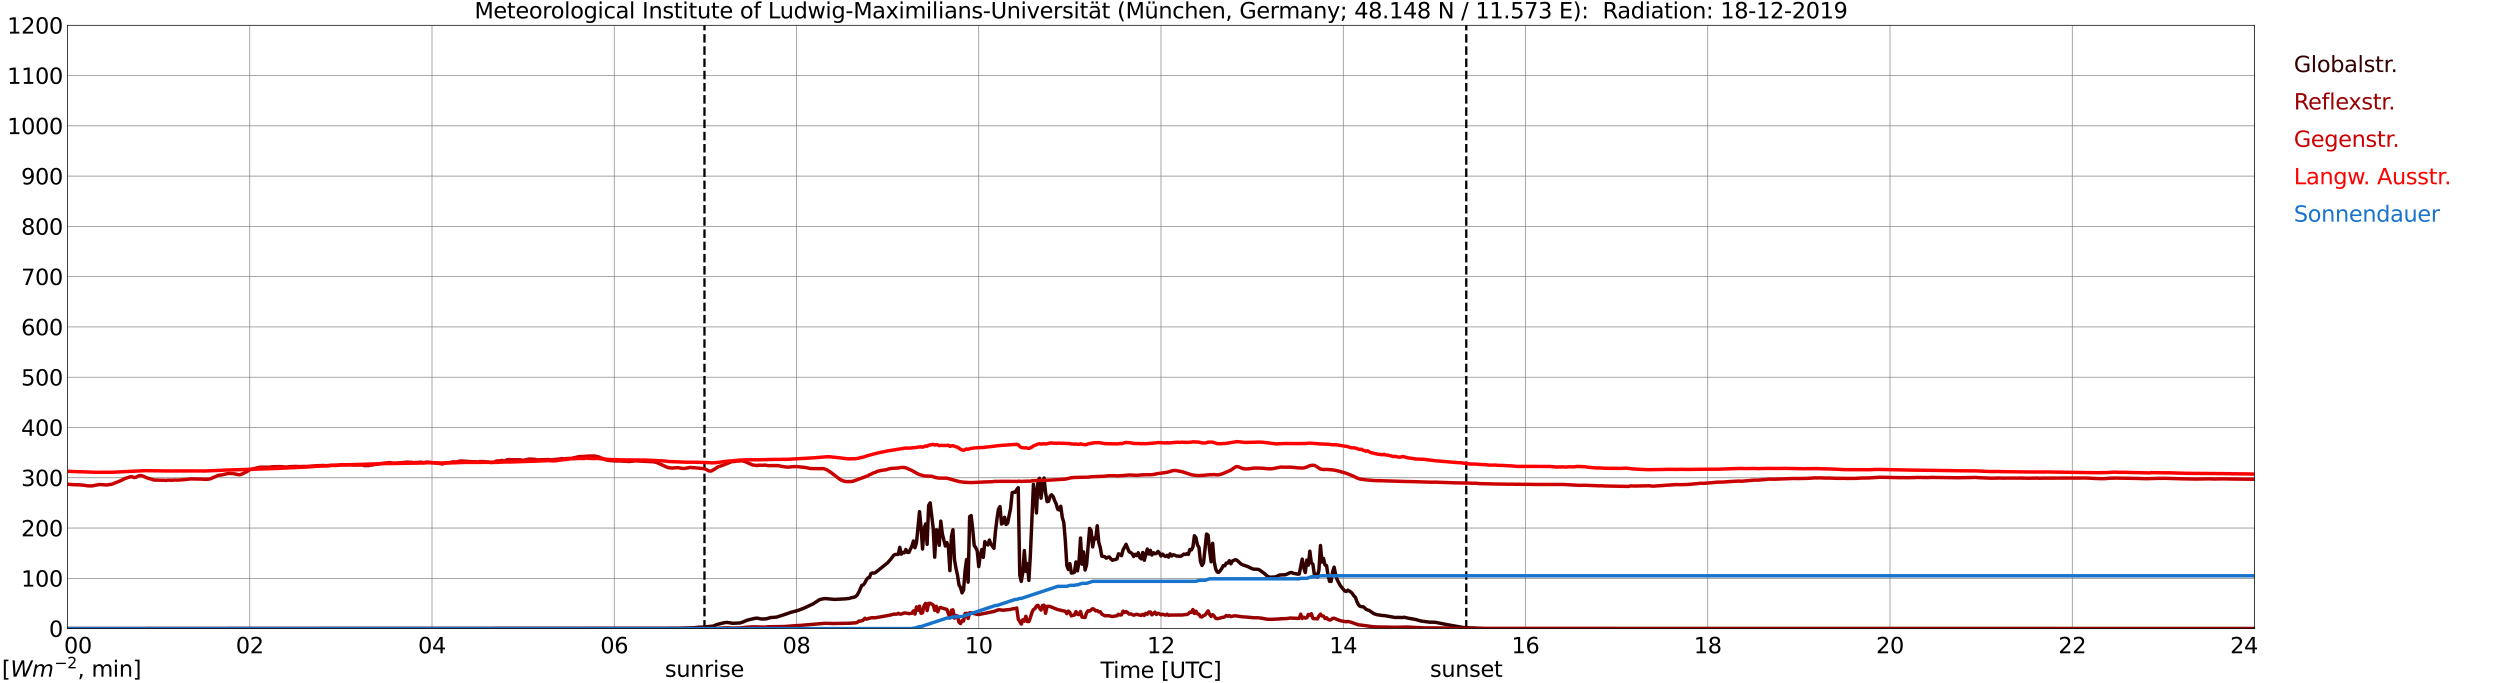 <?xml version="1.0" encoding="utf-8" standalone="no"?>
<!DOCTYPE svg PUBLIC "-//W3C//DTD SVG 1.1//EN"
  "http://www.w3.org/Graphics/SVG/1.1/DTD/svg11.dtd">
<svg xmlns:xlink="http://www.w3.org/1999/xlink" width="1085.4pt" height="296.64pt" viewBox="0 0 1085.4 296.64" xmlns="http://www.w3.org/2000/svg" version="1.1">
 <defs>
  <style type="text/css">*{stroke-linejoin: round; stroke-linecap: butt}</style>
 </defs>
 <g id="figure_1">
  <g id="patch_1">
   <path d="M 0 296.64 
L 1085.4 296.64 
L 1085.4 0 
L 0 0 
z
" style="fill: #ffffff"/>
  </g>
  <g id="axes_1">
   <g id="patch_2">
    <path d="M 29.306 272.909 
L 978.814 272.909 
L 978.814 10.976 
L 29.306 10.976 
z
" style="fill: #ffffff"/>
   </g>
   <g id="patch_3">
    <path d="M 978.814 272.909 
L 978.814 272.909 
L 978.814 10.976 
L 978.814 10.976 
z
" clip-path="url(#p31251e1959)" style="fill: #d3d3d3; opacity: 0.25; stroke: #d3d3d3; stroke-linejoin: miter"/>
   </g>
   <g id="matplotlib.axis_1">
    <g id="xtick_1">
     <g id="line2d_1">
      <path d="M 29.306 272.909 
L 29.306 10.976 
" clip-path="url(#p31251e1959)" style="fill: none; stroke: #808080; stroke-width: 0.3; stroke-linecap: square"/>
     </g>
     <g id="line2d_2"/>
     <g id="text_1">
      <!--    00 -->
      <g transform="translate(18.733 283.627) scale(0.095 -0.095)">
       <defs>
        <path id="DejaVuSans-20" transform="scale(0.016)"/>
        <path id="DejaVuSans-30" d="M 2034 4250 
Q 1547 4250 1301 3770 
Q 1056 3291 1056 2328 
Q 1056 1369 1301 889 
Q 1547 409 2034 409 
Q 2525 409 2770 889 
Q 3016 1369 3016 2328 
Q 3016 3291 2770 3770 
Q 2525 4250 2034 4250 
z
M 2034 4750 
Q 2819 4750 3233 4129 
Q 3647 3509 3647 2328 
Q 3647 1150 3233 529 
Q 2819 -91 2034 -91 
Q 1250 -91 836 529 
Q 422 1150 422 2328 
Q 422 3509 836 4129 
Q 1250 4750 2034 4750 
z
" transform="scale(0.016)"/>
       </defs>
       <use xlink:href="#DejaVuSans-20"/>
       <use xlink:href="#DejaVuSans-20" transform="translate(31.787 0)"/>
       <use xlink:href="#DejaVuSans-20" transform="translate(63.574 0)"/>
       <use xlink:href="#DejaVuSans-30" transform="translate(95.361 0)"/>
       <use xlink:href="#DejaVuSans-30" transform="translate(158.984 0)"/>
      </g>
     </g>
    </g>
    <g id="xtick_2">
     <g id="line2d_3">
      <path d="M 108.431 272.909 
L 108.431 10.976 
" clip-path="url(#p31251e1959)" style="fill: none; stroke: #808080; stroke-width: 0.3; stroke-linecap: square"/>
     </g>
     <g id="line2d_4"/>
     <g id="text_2">
      <!-- 02 -->
      <g transform="translate(102.387 283.627) scale(0.095 -0.095)">
       <defs>
        <path id="DejaVuSans-32" d="M 1228 531 
L 3431 531 
L 3431 0 
L 469 0 
L 469 531 
Q 828 903 1448 1529 
Q 2069 2156 2228 2338 
Q 2531 2678 2651 2914 
Q 2772 3150 2772 3378 
Q 2772 3750 2511 3984 
Q 2250 4219 1831 4219 
Q 1534 4219 1204 4116 
Q 875 4013 500 3803 
L 500 4441 
Q 881 4594 1212 4672 
Q 1544 4750 1819 4750 
Q 2544 4750 2975 4387 
Q 3406 4025 3406 3419 
Q 3406 3131 3298 2873 
Q 3191 2616 2906 2266 
Q 2828 2175 2409 1742 
Q 1991 1309 1228 531 
z
" transform="scale(0.016)"/>
       </defs>
       <use xlink:href="#DejaVuSans-30"/>
       <use xlink:href="#DejaVuSans-32" transform="translate(63.623 0)"/>
      </g>
     </g>
    </g>
    <g id="xtick_3">
     <g id="line2d_5">
      <path d="M 187.557 272.909 
L 187.557 10.976 
" clip-path="url(#p31251e1959)" style="fill: none; stroke: #808080; stroke-width: 0.3; stroke-linecap: square"/>
     </g>
     <g id="line2d_6"/>
     <g id="text_3">
      <!-- 04 -->
      <g transform="translate(181.513 283.627) scale(0.095 -0.095)">
       <defs>
        <path id="DejaVuSans-34" d="M 2419 4116 
L 825 1625 
L 2419 1625 
L 2419 4116 
z
M 2253 4666 
L 3047 4666 
L 3047 1625 
L 3713 1625 
L 3713 1100 
L 3047 1100 
L 3047 0 
L 2419 0 
L 2419 1100 
L 313 1100 
L 313 1709 
L 2253 4666 
z
" transform="scale(0.016)"/>
       </defs>
       <use xlink:href="#DejaVuSans-30"/>
       <use xlink:href="#DejaVuSans-34" transform="translate(63.623 0)"/>
      </g>
     </g>
    </g>
    <g id="xtick_4">
     <g id="line2d_7">
      <path d="M 266.683 272.909 
L 266.683 10.976 
" clip-path="url(#p31251e1959)" style="fill: none; stroke: #808080; stroke-width: 0.3; stroke-linecap: square"/>
     </g>
     <g id="line2d_8"/>
     <g id="text_4">
      <!-- 06 -->
      <g transform="translate(260.638 283.627) scale(0.095 -0.095)">
       <defs>
        <path id="DejaVuSans-36" d="M 2113 2584 
Q 1688 2584 1439 2293 
Q 1191 2003 1191 1497 
Q 1191 994 1439 701 
Q 1688 409 2113 409 
Q 2538 409 2786 701 
Q 3034 994 3034 1497 
Q 3034 2003 2786 2293 
Q 2538 2584 2113 2584 
z
M 3366 4563 
L 3366 3988 
Q 3128 4100 2886 4159 
Q 2644 4219 2406 4219 
Q 1781 4219 1451 3797 
Q 1122 3375 1075 2522 
Q 1259 2794 1537 2939 
Q 1816 3084 2150 3084 
Q 2853 3084 3261 2657 
Q 3669 2231 3669 1497 
Q 3669 778 3244 343 
Q 2819 -91 2113 -91 
Q 1303 -91 875 529 
Q 447 1150 447 2328 
Q 447 3434 972 4092 
Q 1497 4750 2381 4750 
Q 2619 4750 2861 4703 
Q 3103 4656 3366 4563 
z
" transform="scale(0.016)"/>
       </defs>
       <use xlink:href="#DejaVuSans-30"/>
       <use xlink:href="#DejaVuSans-36" transform="translate(63.623 0)"/>
      </g>
     </g>
    </g>
    <g id="xtick_5">
     <g id="line2d_9">
      <path d="M 345.808 272.909 
L 345.808 10.976 
" clip-path="url(#p31251e1959)" style="fill: none; stroke: #808080; stroke-width: 0.3; stroke-linecap: square"/>
     </g>
     <g id="line2d_10"/>
     <g id="text_5">
      <!-- 08 -->
      <g transform="translate(339.764 283.627) scale(0.095 -0.095)">
       <defs>
        <path id="DejaVuSans-38" d="M 2034 2216 
Q 1584 2216 1326 1975 
Q 1069 1734 1069 1313 
Q 1069 891 1326 650 
Q 1584 409 2034 409 
Q 2484 409 2743 651 
Q 3003 894 3003 1313 
Q 3003 1734 2745 1975 
Q 2488 2216 2034 2216 
z
M 1403 2484 
Q 997 2584 770 2862 
Q 544 3141 544 3541 
Q 544 4100 942 4425 
Q 1341 4750 2034 4750 
Q 2731 4750 3128 4425 
Q 3525 4100 3525 3541 
Q 3525 3141 3298 2862 
Q 3072 2584 2669 2484 
Q 3125 2378 3379 2068 
Q 3634 1759 3634 1313 
Q 3634 634 3220 271 
Q 2806 -91 2034 -91 
Q 1263 -91 848 271 
Q 434 634 434 1313 
Q 434 1759 690 2068 
Q 947 2378 1403 2484 
z
M 1172 3481 
Q 1172 3119 1398 2916 
Q 1625 2713 2034 2713 
Q 2441 2713 2670 2916 
Q 2900 3119 2900 3481 
Q 2900 3844 2670 4047 
Q 2441 4250 2034 4250 
Q 1625 4250 1398 4047 
Q 1172 3844 1172 3481 
z
" transform="scale(0.016)"/>
       </defs>
       <use xlink:href="#DejaVuSans-30"/>
       <use xlink:href="#DejaVuSans-38" transform="translate(63.623 0)"/>
      </g>
     </g>
    </g>
    <g id="xtick_6">
     <g id="line2d_11">
      <path d="M 424.934 272.909 
L 424.934 10.976 
" clip-path="url(#p31251e1959)" style="fill: none; stroke: #808080; stroke-width: 0.3; stroke-linecap: square"/>
     </g>
     <g id="line2d_12"/>
     <g id="text_6">
      <!-- 10 -->
      <g transform="translate(418.89 283.627) scale(0.095 -0.095)">
       <defs>
        <path id="DejaVuSans-31" d="M 794 531 
L 1825 531 
L 1825 4091 
L 703 3866 
L 703 4441 
L 1819 4666 
L 2450 4666 
L 2450 531 
L 3481 531 
L 3481 0 
L 794 0 
L 794 531 
z
" transform="scale(0.016)"/>
       </defs>
       <use xlink:href="#DejaVuSans-31"/>
       <use xlink:href="#DejaVuSans-30" transform="translate(63.623 0)"/>
      </g>
     </g>
    </g>
    <g id="xtick_7">
     <g id="line2d_13">
      <path d="M 504.06 272.909 
L 504.06 10.976 
" clip-path="url(#p31251e1959)" style="fill: none; stroke: #808080; stroke-width: 0.3; stroke-linecap: square"/>
     </g>
     <g id="line2d_14"/>
     <g id="text_7">
      <!-- 12 -->
      <g transform="translate(498.015 283.627) scale(0.095 -0.095)">
       <use xlink:href="#DejaVuSans-31"/>
       <use xlink:href="#DejaVuSans-32" transform="translate(63.623 0)"/>
      </g>
     </g>
    </g>
    <g id="xtick_8">
     <g id="line2d_15">
      <path d="M 583.185 272.909 
L 583.185 10.976 
" clip-path="url(#p31251e1959)" style="fill: none; stroke: #808080; stroke-width: 0.3; stroke-linecap: square"/>
     </g>
     <g id="line2d_16"/>
     <g id="text_8">
      <!-- 14 -->
      <g transform="translate(577.141 283.627) scale(0.095 -0.095)">
       <use xlink:href="#DejaVuSans-31"/>
       <use xlink:href="#DejaVuSans-34" transform="translate(63.623 0)"/>
      </g>
     </g>
    </g>
    <g id="xtick_9">
     <g id="line2d_17">
      <path d="M 662.311 272.909 
L 662.311 10.976 
" clip-path="url(#p31251e1959)" style="fill: none; stroke: #808080; stroke-width: 0.3; stroke-linecap: square"/>
     </g>
     <g id="line2d_18"/>
     <g id="text_9">
      <!-- 16 -->
      <g transform="translate(656.267 283.627) scale(0.095 -0.095)">
       <use xlink:href="#DejaVuSans-31"/>
       <use xlink:href="#DejaVuSans-36" transform="translate(63.623 0)"/>
      </g>
     </g>
    </g>
    <g id="xtick_10">
     <g id="line2d_19">
      <path d="M 741.437 272.909 
L 741.437 10.976 
" clip-path="url(#p31251e1959)" style="fill: none; stroke: #808080; stroke-width: 0.3; stroke-linecap: square"/>
     </g>
     <g id="line2d_20"/>
     <g id="text_10">
      <!-- 18 -->
      <g transform="translate(735.392 283.627) scale(0.095 -0.095)">
       <use xlink:href="#DejaVuSans-31"/>
       <use xlink:href="#DejaVuSans-38" transform="translate(63.623 0)"/>
      </g>
     </g>
    </g>
    <g id="xtick_11">
     <g id="line2d_21">
      <path d="M 820.562 272.909 
L 820.562 10.976 
" clip-path="url(#p31251e1959)" style="fill: none; stroke: #808080; stroke-width: 0.3; stroke-linecap: square"/>
     </g>
     <g id="line2d_22"/>
     <g id="text_11">
      <!-- 20 -->
      <g transform="translate(814.518 283.627) scale(0.095 -0.095)">
       <use xlink:href="#DejaVuSans-32"/>
       <use xlink:href="#DejaVuSans-30" transform="translate(63.623 0)"/>
      </g>
     </g>
    </g>
    <g id="xtick_12">
     <g id="line2d_23">
      <path d="M 899.688 272.909 
L 899.688 10.976 
" clip-path="url(#p31251e1959)" style="fill: none; stroke: #808080; stroke-width: 0.3; stroke-linecap: square"/>
     </g>
     <g id="line2d_24"/>
     <g id="text_12">
      <!-- 22 -->
      <g transform="translate(893.644 283.627) scale(0.095 -0.095)">
       <use xlink:href="#DejaVuSans-32"/>
       <use xlink:href="#DejaVuSans-32" transform="translate(63.623 0)"/>
      </g>
     </g>
    </g>
    <g id="xtick_13">
     <g id="line2d_25">
      <path d="M 978.814 272.909 
L 978.814 10.976 
" clip-path="url(#p31251e1959)" style="fill: none; stroke: #808080; stroke-width: 0.3; stroke-linecap: square"/>
     </g>
     <g id="line2d_26"/>
     <g id="text_13">
      <!-- 24    -->
      <g transform="translate(968.241 283.627) scale(0.095 -0.095)">
       <use xlink:href="#DejaVuSans-32"/>
       <use xlink:href="#DejaVuSans-34" transform="translate(63.623 0)"/>
       <use xlink:href="#DejaVuSans-20" transform="translate(127.246 0)"/>
       <use xlink:href="#DejaVuSans-20" transform="translate(159.033 0)"/>
       <use xlink:href="#DejaVuSans-20" transform="translate(190.82 0)"/>
      </g>
     </g>
    </g>
    <g id="text_14">
     <!-- Time [UTC] -->
     <g transform="translate(477.806 294.322) scale(0.095 -0.095)">
      <defs>
       <path id="DejaVuSans-54" d="M -19 4666 
L 3928 4666 
L 3928 4134 
L 2272 4134 
L 2272 0 
L 1638 0 
L 1638 4134 
L -19 4134 
L -19 4666 
z
" transform="scale(0.016)"/>
       <path id="DejaVuSans-69" d="M 603 3500 
L 1178 3500 
L 1178 0 
L 603 0 
L 603 3500 
z
M 603 4863 
L 1178 4863 
L 1178 4134 
L 603 4134 
L 603 4863 
z
" transform="scale(0.016)"/>
       <path id="DejaVuSans-6d" d="M 3328 2828 
Q 3544 3216 3844 3400 
Q 4144 3584 4550 3584 
Q 5097 3584 5394 3201 
Q 5691 2819 5691 2113 
L 5691 0 
L 5113 0 
L 5113 2094 
Q 5113 2597 4934 2840 
Q 4756 3084 4391 3084 
Q 3944 3084 3684 2787 
Q 3425 2491 3425 1978 
L 3425 0 
L 2847 0 
L 2847 2094 
Q 2847 2600 2669 2842 
Q 2491 3084 2119 3084 
Q 1678 3084 1418 2786 
Q 1159 2488 1159 1978 
L 1159 0 
L 581 0 
L 581 3500 
L 1159 3500 
L 1159 2956 
Q 1356 3278 1631 3431 
Q 1906 3584 2284 3584 
Q 2666 3584 2933 3390 
Q 3200 3197 3328 2828 
z
" transform="scale(0.016)"/>
       <path id="DejaVuSans-65" d="M 3597 1894 
L 3597 1613 
L 953 1613 
Q 991 1019 1311 708 
Q 1631 397 2203 397 
Q 2534 397 2845 478 
Q 3156 559 3463 722 
L 3463 178 
Q 3153 47 2828 -22 
Q 2503 -91 2169 -91 
Q 1331 -91 842 396 
Q 353 884 353 1716 
Q 353 2575 817 3079 
Q 1281 3584 2069 3584 
Q 2775 3584 3186 3129 
Q 3597 2675 3597 1894 
z
M 3022 2063 
Q 3016 2534 2758 2815 
Q 2500 3097 2075 3097 
Q 1594 3097 1305 2825 
Q 1016 2553 972 2059 
L 3022 2063 
z
" transform="scale(0.016)"/>
       <path id="DejaVuSans-5b" d="M 550 4863 
L 1875 4863 
L 1875 4416 
L 1125 4416 
L 1125 -397 
L 1875 -397 
L 1875 -844 
L 550 -844 
L 550 4863 
z
" transform="scale(0.016)"/>
       <path id="DejaVuSans-55" d="M 556 4666 
L 1191 4666 
L 1191 1831 
Q 1191 1081 1462 751 
Q 1734 422 2344 422 
Q 2950 422 3222 751 
Q 3494 1081 3494 1831 
L 3494 4666 
L 4128 4666 
L 4128 1753 
Q 4128 841 3676 375 
Q 3225 -91 2344 -91 
Q 1459 -91 1007 375 
Q 556 841 556 1753 
L 556 4666 
z
" transform="scale(0.016)"/>
       <path id="DejaVuSans-43" d="M 4122 4306 
L 4122 3641 
Q 3803 3938 3442 4084 
Q 3081 4231 2675 4231 
Q 1875 4231 1450 3742 
Q 1025 3253 1025 2328 
Q 1025 1406 1450 917 
Q 1875 428 2675 428 
Q 3081 428 3442 575 
Q 3803 722 4122 1019 
L 4122 359 
Q 3791 134 3420 21 
Q 3050 -91 2638 -91 
Q 1578 -91 968 557 
Q 359 1206 359 2328 
Q 359 3453 968 4101 
Q 1578 4750 2638 4750 
Q 3056 4750 3426 4639 
Q 3797 4528 4122 4306 
z
" transform="scale(0.016)"/>
       <path id="DejaVuSans-5d" d="M 1947 4863 
L 1947 -844 
L 622 -844 
L 622 -397 
L 1369 -397 
L 1369 4416 
L 622 4416 
L 622 4863 
L 1947 4863 
z
" transform="scale(0.016)"/>
      </defs>
      <use xlink:href="#DejaVuSans-54"/>
      <use xlink:href="#DejaVuSans-69" transform="translate(57.959 0)"/>
      <use xlink:href="#DejaVuSans-6d" transform="translate(85.742 0)"/>
      <use xlink:href="#DejaVuSans-65" transform="translate(183.154 0)"/>
      <use xlink:href="#DejaVuSans-20" transform="translate(244.678 0)"/>
      <use xlink:href="#DejaVuSans-5b" transform="translate(276.465 0)"/>
      <use xlink:href="#DejaVuSans-55" transform="translate(315.479 0)"/>
      <use xlink:href="#DejaVuSans-54" transform="translate(388.672 0)"/>
      <use xlink:href="#DejaVuSans-43" transform="translate(443.881 0)"/>
      <use xlink:href="#DejaVuSans-5d" transform="translate(513.705 0)"/>
     </g>
    </g>
   </g>
   <g id="matplotlib.axis_2">
    <g id="ytick_1">
     <g id="line2d_27">
      <path d="M 29.306 272.909 
L 978.814 272.909 
" clip-path="url(#p31251e1959)" style="fill: none; stroke: #808080; stroke-width: 0.3; stroke-linecap: square"/>
     </g>
     <g id="line2d_28"/>
     <g id="text_15">
      <!-- 0 -->
      <g transform="translate(21.261 276.518) scale(0.095 -0.095)">
       <use xlink:href="#DejaVuSans-30"/>
      </g>
     </g>
    </g>
    <g id="ytick_2">
     <g id="line2d_29">
      <path d="M 29.306 251.081 
L 978.814 251.081 
" clip-path="url(#p31251e1959)" style="fill: none; stroke: #808080; stroke-width: 0.3; stroke-linecap: square"/>
     </g>
     <g id="line2d_30"/>
     <g id="text_16">
      <!-- 100 -->
      <g transform="translate(9.173 254.69) scale(0.095 -0.095)">
       <use xlink:href="#DejaVuSans-31"/>
       <use xlink:href="#DejaVuSans-30" transform="translate(63.623 0)"/>
       <use xlink:href="#DejaVuSans-30" transform="translate(127.246 0)"/>
      </g>
     </g>
    </g>
    <g id="ytick_3">
     <g id="line2d_31">
      <path d="M 29.306 229.253 
L 978.814 229.253 
" clip-path="url(#p31251e1959)" style="fill: none; stroke: #808080; stroke-width: 0.3; stroke-linecap: square"/>
     </g>
     <g id="line2d_32"/>
     <g id="text_17">
      <!-- 200 -->
      <g transform="translate(9.173 232.863) scale(0.095 -0.095)">
       <use xlink:href="#DejaVuSans-32"/>
       <use xlink:href="#DejaVuSans-30" transform="translate(63.623 0)"/>
       <use xlink:href="#DejaVuSans-30" transform="translate(127.246 0)"/>
      </g>
     </g>
    </g>
    <g id="ytick_4">
     <g id="line2d_33">
      <path d="M 29.306 207.426 
L 978.814 207.426 
" clip-path="url(#p31251e1959)" style="fill: none; stroke: #808080; stroke-width: 0.3; stroke-linecap: square"/>
     </g>
     <g id="line2d_34"/>
     <g id="text_18">
      <!-- 300 -->
      <g transform="translate(9.173 211.035) scale(0.095 -0.095)">
       <defs>
        <path id="DejaVuSans-33" d="M 2597 2516 
Q 3050 2419 3304 2112 
Q 3559 1806 3559 1356 
Q 3559 666 3084 287 
Q 2609 -91 1734 -91 
Q 1441 -91 1130 -33 
Q 819 25 488 141 
L 488 750 
Q 750 597 1062 519 
Q 1375 441 1716 441 
Q 2309 441 2620 675 
Q 2931 909 2931 1356 
Q 2931 1769 2642 2001 
Q 2353 2234 1838 2234 
L 1294 2234 
L 1294 2753 
L 1863 2753 
Q 2328 2753 2575 2939 
Q 2822 3125 2822 3475 
Q 2822 3834 2567 4026 
Q 2313 4219 1838 4219 
Q 1578 4219 1281 4162 
Q 984 4106 628 3988 
L 628 4550 
Q 988 4650 1302 4700 
Q 1616 4750 1894 4750 
Q 2613 4750 3031 4423 
Q 3450 4097 3450 3541 
Q 3450 3153 3228 2886 
Q 3006 2619 2597 2516 
z
" transform="scale(0.016)"/>
       </defs>
       <use xlink:href="#DejaVuSans-33"/>
       <use xlink:href="#DejaVuSans-30" transform="translate(63.623 0)"/>
       <use xlink:href="#DejaVuSans-30" transform="translate(127.246 0)"/>
      </g>
     </g>
    </g>
    <g id="ytick_5">
     <g id="line2d_35">
      <path d="M 29.306 185.598 
L 978.814 185.598 
" clip-path="url(#p31251e1959)" style="fill: none; stroke: #808080; stroke-width: 0.3; stroke-linecap: square"/>
     </g>
     <g id="line2d_36"/>
     <g id="text_19">
      <!-- 400 -->
      <g transform="translate(9.173 189.207) scale(0.095 -0.095)">
       <use xlink:href="#DejaVuSans-34"/>
       <use xlink:href="#DejaVuSans-30" transform="translate(63.623 0)"/>
       <use xlink:href="#DejaVuSans-30" transform="translate(127.246 0)"/>
      </g>
     </g>
    </g>
    <g id="ytick_6">
     <g id="line2d_37">
      <path d="M 29.306 163.77 
L 978.814 163.77 
" clip-path="url(#p31251e1959)" style="fill: none; stroke: #808080; stroke-width: 0.3; stroke-linecap: square"/>
     </g>
     <g id="line2d_38"/>
     <g id="text_20">
      <!-- 500 -->
      <g transform="translate(9.173 167.379) scale(0.095 -0.095)">
       <defs>
        <path id="DejaVuSans-35" d="M 691 4666 
L 3169 4666 
L 3169 4134 
L 1269 4134 
L 1269 2991 
Q 1406 3038 1543 3061 
Q 1681 3084 1819 3084 
Q 2600 3084 3056 2656 
Q 3513 2228 3513 1497 
Q 3513 744 3044 326 
Q 2575 -91 1722 -91 
Q 1428 -91 1123 -41 
Q 819 9 494 109 
L 494 744 
Q 775 591 1075 516 
Q 1375 441 1709 441 
Q 2250 441 2565 725 
Q 2881 1009 2881 1497 
Q 2881 1984 2565 2268 
Q 2250 2553 1709 2553 
Q 1456 2553 1204 2497 
Q 953 2441 691 2322 
L 691 4666 
z
" transform="scale(0.016)"/>
       </defs>
       <use xlink:href="#DejaVuSans-35"/>
       <use xlink:href="#DejaVuSans-30" transform="translate(63.623 0)"/>
       <use xlink:href="#DejaVuSans-30" transform="translate(127.246 0)"/>
      </g>
     </g>
    </g>
    <g id="ytick_7">
     <g id="line2d_39">
      <path d="M 29.306 141.942 
L 978.814 141.942 
" clip-path="url(#p31251e1959)" style="fill: none; stroke: #808080; stroke-width: 0.3; stroke-linecap: square"/>
     </g>
     <g id="line2d_40"/>
     <g id="text_21">
      <!-- 600 -->
      <g transform="translate(9.173 145.551) scale(0.095 -0.095)">
       <use xlink:href="#DejaVuSans-36"/>
       <use xlink:href="#DejaVuSans-30" transform="translate(63.623 0)"/>
       <use xlink:href="#DejaVuSans-30" transform="translate(127.246 0)"/>
      </g>
     </g>
    </g>
    <g id="ytick_8">
     <g id="line2d_41">
      <path d="M 29.306 120.114 
L 978.814 120.114 
" clip-path="url(#p31251e1959)" style="fill: none; stroke: #808080; stroke-width: 0.3; stroke-linecap: square"/>
     </g>
     <g id="line2d_42"/>
     <g id="text_22">
      <!-- 700 -->
      <g transform="translate(9.173 123.724) scale(0.095 -0.095)">
       <defs>
        <path id="DejaVuSans-37" d="M 525 4666 
L 3525 4666 
L 3525 4397 
L 1831 0 
L 1172 0 
L 2766 4134 
L 525 4134 
L 525 4666 
z
" transform="scale(0.016)"/>
       </defs>
       <use xlink:href="#DejaVuSans-37"/>
       <use xlink:href="#DejaVuSans-30" transform="translate(63.623 0)"/>
       <use xlink:href="#DejaVuSans-30" transform="translate(127.246 0)"/>
      </g>
     </g>
    </g>
    <g id="ytick_9">
     <g id="line2d_43">
      <path d="M 29.306 98.287 
L 978.814 98.287 
" clip-path="url(#p31251e1959)" style="fill: none; stroke: #808080; stroke-width: 0.3; stroke-linecap: square"/>
     </g>
     <g id="line2d_44"/>
     <g id="text_23">
      <!-- 800 -->
      <g transform="translate(9.173 101.896) scale(0.095 -0.095)">
       <use xlink:href="#DejaVuSans-38"/>
       <use xlink:href="#DejaVuSans-30" transform="translate(63.623 0)"/>
       <use xlink:href="#DejaVuSans-30" transform="translate(127.246 0)"/>
      </g>
     </g>
    </g>
    <g id="ytick_10">
     <g id="line2d_45">
      <path d="M 29.306 76.459 
L 978.814 76.459 
" clip-path="url(#p31251e1959)" style="fill: none; stroke: #808080; stroke-width: 0.3; stroke-linecap: square"/>
     </g>
     <g id="line2d_46"/>
     <g id="text_24">
      <!-- 900 -->
      <g transform="translate(9.173 80.068) scale(0.095 -0.095)">
       <defs>
        <path id="DejaVuSans-39" d="M 703 97 
L 703 672 
Q 941 559 1184 500 
Q 1428 441 1663 441 
Q 2288 441 2617 861 
Q 2947 1281 2994 2138 
Q 2813 1869 2534 1725 
Q 2256 1581 1919 1581 
Q 1219 1581 811 2004 
Q 403 2428 403 3163 
Q 403 3881 828 4315 
Q 1253 4750 1959 4750 
Q 2769 4750 3195 4129 
Q 3622 3509 3622 2328 
Q 3622 1225 3098 567 
Q 2575 -91 1691 -91 
Q 1453 -91 1209 -44 
Q 966 3 703 97 
z
M 1959 2075 
Q 2384 2075 2632 2365 
Q 2881 2656 2881 3163 
Q 2881 3666 2632 3958 
Q 2384 4250 1959 4250 
Q 1534 4250 1286 3958 
Q 1038 3666 1038 3163 
Q 1038 2656 1286 2365 
Q 1534 2075 1959 2075 
z
" transform="scale(0.016)"/>
       </defs>
       <use xlink:href="#DejaVuSans-39"/>
       <use xlink:href="#DejaVuSans-30" transform="translate(63.623 0)"/>
       <use xlink:href="#DejaVuSans-30" transform="translate(127.246 0)"/>
      </g>
     </g>
    </g>
    <g id="ytick_11">
     <g id="line2d_47">
      <path d="M 29.306 54.631 
L 978.814 54.631 
" clip-path="url(#p31251e1959)" style="fill: none; stroke: #808080; stroke-width: 0.3; stroke-linecap: square"/>
     </g>
     <g id="line2d_48"/>
     <g id="text_25">
      <!-- 1000 -->
      <g transform="translate(3.128 58.24) scale(0.095 -0.095)">
       <use xlink:href="#DejaVuSans-31"/>
       <use xlink:href="#DejaVuSans-30" transform="translate(63.623 0)"/>
       <use xlink:href="#DejaVuSans-30" transform="translate(127.246 0)"/>
       <use xlink:href="#DejaVuSans-30" transform="translate(190.869 0)"/>
      </g>
     </g>
    </g>
    <g id="ytick_12">
     <g id="line2d_49">
      <path d="M 29.306 32.803 
L 978.814 32.803 
" clip-path="url(#p31251e1959)" style="fill: none; stroke: #808080; stroke-width: 0.3; stroke-linecap: square"/>
     </g>
     <g id="line2d_50"/>
     <g id="text_26">
      <!-- 1100 -->
      <g transform="translate(3.128 36.413) scale(0.095 -0.095)">
       <use xlink:href="#DejaVuSans-31"/>
       <use xlink:href="#DejaVuSans-31" transform="translate(63.623 0)"/>
       <use xlink:href="#DejaVuSans-30" transform="translate(127.246 0)"/>
       <use xlink:href="#DejaVuSans-30" transform="translate(190.869 0)"/>
      </g>
     </g>
    </g>
    <g id="ytick_13">
     <g id="line2d_51">
      <path d="M 29.306 10.976 
L 978.814 10.976 
" clip-path="url(#p31251e1959)" style="fill: none; stroke: #808080; stroke-width: 0.3; stroke-linecap: square"/>
     </g>
     <g id="line2d_52"/>
     <g id="text_27">
      <!-- 1200 -->
      <g transform="translate(3.128 14.585) scale(0.095 -0.095)">
       <use xlink:href="#DejaVuSans-31"/>
       <use xlink:href="#DejaVuSans-32" transform="translate(63.623 0)"/>
       <use xlink:href="#DejaVuSans-30" transform="translate(127.246 0)"/>
       <use xlink:href="#DejaVuSans-30" transform="translate(190.869 0)"/>
      </g>
     </g>
    </g>
   </g>
   <g id="line2d_53">
    <path d="M 305.85 272.909 
L 305.85 10.976 
" clip-path="url(#p31251e1959)" style="fill: none; stroke-dasharray: 3.7,1.6; stroke-dashoffset: 0; stroke: #000000"/>
   </g>
   <g id="line2d_54">
    <path d="M 636.595 272.909 
L 636.595 10.976 
" clip-path="url(#p31251e1959)" style="fill: none; stroke-dasharray: 3.7,1.6; stroke-dashoffset: 0; stroke: #000000"/>
   </g>
   <g id="line2d_55">
    <path d="M 29.306 272.909 
L 294.377 272.806 
L 295.696 272.745 
L 298.992 272.64 
L 301.63 272.516 
L 303.608 272.289 
L 304.927 272.289 
L 309.543 271.835 
L 311.521 271.071 
L 314.158 270.41 
L 315.477 270.222 
L 316.796 270.388 
L 318.114 270.615 
L 321.411 270.451 
L 322.73 269.975 
L 324.049 269.397 
L 325.368 269.004 
L 328.005 268.423 
L 328.665 268.362 
L 330.643 268.755 
L 332.621 268.672 
L 334.599 268.113 
L 335.918 268.032 
L 337.236 267.908 
L 341.852 266.398 
L 343.171 265.902 
L 346.468 265.014 
L 349.105 264.021 
L 353.062 262.161 
L 355.699 260.404 
L 357.018 260.033 
L 358.337 259.886 
L 359.655 259.991 
L 362.293 260.238 
L 366.909 260.011 
L 368.887 259.784 
L 369.546 259.515 
L 370.865 259.266 
L 371.524 258.978 
L 372.184 258.275 
L 372.843 257.158 
L 374.162 254.141 
L 374.821 253.956 
L 375.481 253.065 
L 376.14 251.742 
L 376.799 250.896 
L 377.459 250.73 
L 378.118 249.036 
L 378.777 248.745 
L 379.437 248.828 
L 380.096 248.582 
L 383.393 245.914 
L 385.371 244.323 
L 386.69 242.835 
L 388.009 241.058 
L 388.668 240.726 
L 389.987 240.665 
L 390.646 237.646 
L 391.306 240.602 
L 391.965 239.857 
L 392.624 240.003 
L 393.284 238.576 
L 393.943 239.796 
L 394.603 239.838 
L 395.921 237.068 
L 396.581 234.876 
L 397.24 237.79 
L 397.899 235.601 
L 399.218 222.144 
L 399.878 228.965 
L 400.537 238.371 
L 401.196 229.709 
L 401.856 227.476 
L 402.515 236.323 
L 403.175 219.457 
L 403.834 218.32 
L 405.153 229.295 
L 405.812 241.905 
L 406.471 230.019 
L 407.131 230.185 
L 407.79 236.736 
L 408.45 226.256 
L 409.109 231.694 
L 410.428 237.068 
L 411.087 235.559 
L 411.746 237.543 
L 412.406 247.754 
L 413.065 232.953 
L 413.725 229.978 
L 414.384 242.917 
L 415.043 246.678 
L 415.703 249.697 
L 416.362 253.956 
L 417.022 255.071 
L 417.681 257.407 
L 418.34 256.167 
L 419 247.733 
L 419.659 242.917 
L 420.318 252.755 
L 420.978 224.355 
L 421.637 223.838 
L 422.297 229.688 
L 422.956 236.799 
L 423.615 237.77 
L 424.275 239.218 
L 424.934 245.976 
L 425.593 241.221 
L 426.253 238.598 
L 426.912 241.966 
L 427.572 235.145 
L 428.231 236.116 
L 428.89 236.592 
L 429.55 234.483 
L 430.209 236.221 
L 431.528 238.059 
L 432.187 230.618 
L 432.847 225.285 
L 433.506 221.109 
L 434.165 219.933 
L 434.825 227.518 
L 435.484 227.022 
L 436.144 224.582 
L 436.803 227.725 
L 437.462 227.145 
L 438.781 220.594 
L 439.44 213.895 
L 440.1 213.668 
L 440.759 213.732 
L 441.419 212.553 
L 442.078 211.747 
L 442.737 249.636 
L 443.397 252.426 
L 444.056 248.684 
L 444.716 239.032 
L 445.375 248.064 
L 446.034 244.675 
L 446.694 251.991 
L 447.353 240.787 
L 448.672 210.237 
L 449.331 213.876 
L 449.991 222.701 
L 450.65 208.748 
L 451.309 207.674 
L 451.969 216.294 
L 452.628 210.547 
L 453.287 207.55 
L 453.947 213.937 
L 454.606 217.802 
L 455.266 217.617 
L 455.925 215.447 
L 456.584 214.827 
L 457.244 215.611 
L 457.903 217.39 
L 458.563 218.796 
L 459.222 221.109 
L 459.881 221.419 
L 460.541 219.808 
L 461.2 224.582 
L 461.859 226.918 
L 462.519 234.669 
L 463.178 245.563 
L 463.838 247.279 
L 464.497 244.716 
L 465.156 248.787 
L 465.816 248.726 
L 466.475 248.436 
L 467.134 243.972 
L 467.794 247.837 
L 468.453 243.991 
L 469.113 233.595 
L 469.772 244.943 
L 470.431 239.589 
L 471.091 247.486 
L 471.75 245.231 
L 473.069 229.4 
L 473.728 230.371 
L 474.388 237.439 
L 475.047 233.553 
L 475.706 234.007 
L 476.366 228.262 
L 477.025 235.352 
L 477.685 237.749 
L 478.344 241.451 
L 479.663 241.719 
L 480.322 242.339 
L 480.981 241.924 
L 481.641 241.841 
L 482.3 242.649 
L 482.96 243.269 
L 483.619 242.979 
L 484.278 242.979 
L 484.938 242.627 
L 485.597 240.438 
L 486.256 240.684 
L 486.916 241.263 
L 487.575 238.783 
L 488.894 236.323 
L 490.213 239.547 
L 490.872 239.879 
L 491.532 240.355 
L 492.191 241.595 
L 492.85 240.665 
L 493.51 241.221 
L 494.169 239.982 
L 494.828 242.029 
L 495.488 242.649 
L 496.147 239.857 
L 496.807 243.247 
L 498.125 238.371 
L 498.785 240.54 
L 499.444 238.949 
L 500.103 240.975 
L 500.763 239.962 
L 501.422 240.416 
L 502.082 240.272 
L 502.741 239.403 
L 503.4 240.126 
L 504.06 241.387 
L 504.719 240.582 
L 505.379 241.221 
L 506.038 241.595 
L 506.697 241.099 
L 507.357 241.863 
L 508.016 240.457 
L 508.675 241.387 
L 509.335 240.87 
L 509.994 240.994 
L 510.654 241.387 
L 512.632 241.512 
L 513.291 241.119 
L 513.95 240.56 
L 514.61 240.748 
L 515.269 240.375 
L 515.929 240.706 
L 516.588 238.576 
L 517.247 238.761 
L 517.907 237.522 
L 518.566 232.582 
L 519.226 233.429 
L 519.885 236.55 
L 520.544 237.668 
L 521.204 243.786 
L 521.863 245.502 
L 522.522 244.343 
L 523.841 231.879 
L 524.501 232.333 
L 525.16 239.074 
L 525.819 243.908 
L 526.479 235.889 
L 527.138 243.703 
L 527.797 247.01 
L 528.457 248.333 
L 529.116 248.477 
L 529.776 247.754 
L 530.435 246.825 
L 531.094 245.563 
L 531.754 245.646 
L 532.413 244.448 
L 533.073 244.448 
L 533.732 243.435 
L 534.391 244.758 
L 535.051 243.557 
L 536.369 243 
L 537.029 243.227 
L 539.007 245.026 
L 540.326 245.502 
L 541.644 245.934 
L 543.623 246.908 
L 544.282 247.093 
L 546.26 247.196 
L 546.919 247.506 
L 548.898 248.953 
L 550.216 250.132 
L 550.876 250.461 
L 551.535 250.607 
L 553.513 250.483 
L 554.173 250.297 
L 555.491 249.656 
L 558.129 249.531 
L 560.107 248.623 
L 560.766 248.56 
L 561.426 248.87 
L 563.404 249.263 
L 564.063 249.221 
L 565.382 242.732 
L 566.042 246.515 
L 566.701 248.56 
L 567.36 243.144 
L 568.02 245.356 
L 568.679 239.32 
L 569.338 244.384 
L 569.998 244.902 
L 570.657 249.656 
L 571.317 249.221 
L 571.976 250.524 
L 572.635 247.362 
L 573.295 236.841 
L 573.954 244.033 
L 574.613 242.463 
L 575.273 245.314 
L 575.932 245.563 
L 576.592 249.863 
L 577.251 252.384 
L 577.91 252.426 
L 578.57 248.209 
L 579.229 246.244 
L 579.889 249.49 
L 580.548 251.681 
L 581.867 254.202 
L 583.845 256.601 
L 584.504 256.787 
L 585.164 256.228 
L 586.482 257.036 
L 587.142 257.675 
L 587.801 258.688 
L 588.46 259.33 
L 589.12 261.189 
L 589.779 262.534 
L 590.439 263.215 
L 591.098 263.381 
L 591.757 263.381 
L 592.417 263.857 
L 593.076 264.518 
L 593.736 264.828 
L 594.395 264.994 
L 596.373 266.378 
L 597.692 266.854 
L 600.329 267.247 
L 600.989 267.247 
L 605.604 268.072 
L 606.923 268.052 
L 608.901 268.113 
L 609.561 267.969 
L 611.539 268.423 
L 613.517 268.755 
L 614.836 269.023 
L 616.814 269.602 
L 620.77 270.139 
L 622.089 270.119 
L 623.408 270.222 
L 628.023 271.152 
L 635.276 272.435 
L 644.508 272.909 
L 978.154 272.909 
L 978.154 272.909 
" clip-path="url(#p31251e1959)" style="fill: none; stroke: #330000; stroke-width: 1.5; stroke-linecap: square"/>
   </g>
   <g id="line2d_56">
    <path d="M 29.306 272.909 
L 310.861 272.856 
L 312.18 272.754 
L 313.499 272.671 
L 314.818 272.588 
L 316.136 272.568 
L 318.114 272.693 
L 319.433 272.651 
L 321.411 272.61 
L 324.708 272.258 
L 327.346 272.154 
L 329.324 272.195 
L 330.643 272.258 
L 332.621 272.258 
L 333.28 272.112 
L 340.533 272.009 
L 345.149 271.658 
L 347.787 271.492 
L 358.337 270.604 
L 361.634 270.709 
L 363.612 270.667 
L 368.887 270.584 
L 370.206 270.501 
L 371.524 270.399 
L 372.184 270.233 
L 372.843 269.654 
L 373.502 269.674 
L 374.162 269.508 
L 374.821 269.198 
L 375.481 268.412 
L 376.14 268.827 
L 377.459 268.412 
L 378.777 268.144 
L 379.437 268.249 
L 380.756 268.083 
L 382.734 267.731 
L 386.69 267.007 
L 388.009 266.636 
L 389.328 266.655 
L 389.987 266.264 
L 390.646 266.616 
L 391.306 266.616 
L 392.624 266.118 
L 393.284 266.16 
L 394.603 266.408 
L 395.921 266.264 
L 396.581 265.21 
L 397.24 266.616 
L 397.899 263.494 
L 398.559 264.942 
L 399.218 263.163 
L 399.878 266.284 
L 400.537 266.016 
L 401.196 262.955 
L 401.856 261.964 
L 402.515 265.086 
L 403.175 261.943 
L 403.834 261.923 
L 405.153 262.645 
L 405.812 264.981 
L 406.471 263.204 
L 407.131 265.664 
L 407.79 264.01 
L 408.45 263.721 
L 409.109 264.031 
L 411.087 264.568 
L 412.406 268.144 
L 413.065 264.961 
L 413.725 264.754 
L 414.384 268.393 
L 415.043 267.214 
L 415.703 267.482 
L 416.362 270.191 
L 417.022 270.728 
L 417.681 269.447 
L 418.34 269.613 
L 419 266.345 
L 419.659 266.284 
L 420.318 268.517 
L 420.978 266.016 
L 421.637 266.077 
L 424.275 266.738 
L 424.934 266.801 
L 431.528 265.479 
L 433.506 264.754 
L 434.165 264.754 
L 435.484 264.942 
L 438.781 264.568 
L 439.44 264.361 
L 440.759 264.217 
L 441.419 263.949 
L 442.078 268.786 
L 443.397 270.936 
L 444.056 269.074 
L 444.716 269.715 
L 445.375 267.565 
L 446.034 269.84 
L 446.694 269.859 
L 447.353 268.166 
L 448.012 265.933 
L 448.672 264.59 
L 449.331 264.278 
L 449.991 263.08 
L 450.65 262.792 
L 451.309 263.99 
L 451.969 264.878 
L 452.628 262.894 
L 453.287 262.75 
L 453.947 266.264 
L 454.606 263.265 
L 455.266 263.226 
L 455.925 263.348 
L 459.222 264.651 
L 460.541 264.942 
L 461.2 265.147 
L 461.859 265.21 
L 462.519 265.396 
L 463.178 266.428 
L 463.838 265.313 
L 464.497 265.933 
L 465.156 267.399 
L 465.816 267.111 
L 466.475 267.028 
L 467.134 265.54 
L 467.794 266.677 
L 468.453 266.863 
L 469.113 265.479 
L 469.772 267.939 
L 471.091 268.083 
L 471.75 266.077 
L 472.409 265.169 
L 473.069 265.291 
L 474.388 264.278 
L 475.047 264.549 
L 475.706 265.23 
L 476.366 265.086 
L 477.025 265.664 
L 477.685 265.581 
L 478.344 266.616 
L 479.663 267.338 
L 481.641 267.338 
L 482.3 267.565 
L 482.96 267.67 
L 484.938 267.338 
L 485.597 266.677 
L 486.256 267.028 
L 486.916 266.945 
L 487.575 265.332 
L 488.235 265.891 
L 488.894 265.52 
L 489.553 265.954 
L 490.213 266.616 
L 490.872 266.491 
L 492.191 267.09 
L 493.51 266.697 
L 494.828 267.07 
L 495.488 267.153 
L 496.147 266.718 
L 496.807 267.194 
L 497.466 266.284 
L 498.125 266.677 
L 498.785 265.767 
L 499.444 265.684 
L 500.103 266.945 
L 501.422 265.767 
L 502.082 266.76 
L 502.741 266.243 
L 503.4 266.491 
L 504.06 266.945 
L 504.719 266.677 
L 506.038 267.07 
L 506.697 266.655 
L 507.357 267.153 
L 508.016 267.028 
L 513.291 267.007 
L 514.61 266.801 
L 515.269 266.801 
L 515.929 266.491 
L 516.588 265.789 
L 517.247 265.872 
L 517.907 264.651 
L 518.566 266.345 
L 519.226 265.354 
L 519.885 266.533 
L 520.544 266.677 
L 521.204 267.751 
L 521.863 267.856 
L 522.522 267.236 
L 523.182 267.048 
L 524.501 265.21 
L 525.16 266.738 
L 525.819 267.67 
L 526.479 266.863 
L 527.138 267.463 
L 527.797 268.412 
L 528.457 268.6 
L 529.776 268.351 
L 530.435 268.083 
L 531.094 268.019 
L 531.754 267.792 
L 532.413 267.214 
L 533.073 267.546 
L 533.732 267.255 
L 534.391 267.709 
L 535.71 267.399 
L 536.369 267.38 
L 539.666 267.814 
L 541.644 267.939 
L 544.282 268.207 
L 546.26 268.207 
L 548.238 268.476 
L 550.216 268.868 
L 552.195 268.888 
L 554.832 268.744 
L 556.151 268.641 
L 558.788 268.537 
L 560.107 268.332 
L 563.404 268.476 
L 564.063 268.454 
L 564.723 266.655 
L 565.382 268.517 
L 566.042 268 
L 566.701 268.351 
L 567.36 268.207 
L 568.02 266.78 
L 568.679 267.194 
L 569.338 266.47 
L 569.998 268.476 
L 570.657 268.661 
L 571.317 268.537 
L 571.976 268.722 
L 572.635 267.441 
L 573.295 266.636 
L 573.954 267.421 
L 574.613 267.482 
L 575.273 268.537 
L 575.932 268.207 
L 576.592 268.91 
L 577.251 269.198 
L 577.91 269.013 
L 578.57 268.454 
L 579.229 268.412 
L 581.867 269.467 
L 583.185 269.735 
L 584.504 269.942 
L 585.164 269.798 
L 586.482 270.108 
L 589.779 271.265 
L 591.098 271.411 
L 596.373 272.134 
L 598.351 272.217 
L 600.329 272.237 
L 601.648 272.237 
L 604.286 272.319 
L 605.604 272.341 
L 610.879 272.237 
L 612.198 272.3 
L 618.133 272.588 
L 628.023 272.651 
L 631.32 272.856 
L 978.154 272.909 
L 978.154 272.909 
" clip-path="url(#p31251e1959)" style="fill: none; stroke: #990000; stroke-width: 1.5; stroke-linecap: square"/>
   </g>
   <g id="line2d_57">
    <path d="M 29.306 210.252 
L 30.625 210.342 
L 31.943 210.416 
L 33.262 210.488 
L 34.581 210.484 
L 37.218 210.765 
L 37.878 210.918 
L 39.856 210.979 
L 43.153 210.357 
L 46.45 210.573 
L 47.109 210.405 
L 48.428 210.27 
L 52.384 208.7 
L 54.362 207.711 
L 56.34 207.07 
L 57 206.928 
L 58.319 207.334 
L 58.978 207.214 
L 60.297 206.572 
L 60.956 206.474 
L 61.615 206.563 
L 62.275 206.779 
L 63.594 207.399 
L 66.89 208.412 
L 71.506 208.53 
L 72.166 208.6 
L 72.825 208.449 
L 74.803 208.495 
L 76.122 208.39 
L 76.781 208.467 
L 78.1 208.382 
L 80.078 208.235 
L 82.716 207.917 
L 87.331 208.004 
L 89.309 208.115 
L 90.628 208.037 
L 91.288 207.88 
L 94.584 206.45 
L 95.244 206.282 
L 95.903 206.271 
L 99.2 205.518 
L 101.178 205.609 
L 102.497 205.867 
L 103.816 206.122 
L 104.475 206.057 
L 105.794 205.428 
L 107.113 204.795 
L 108.431 203.933 
L 111.728 203.106 
L 113.047 202.82 
L 117.003 202.853 
L 118.322 202.623 
L 121.619 202.582 
L 124.257 202.774 
L 125.575 202.615 
L 128.213 202.497 
L 130.191 202.586 
L 132.169 202.486 
L 132.829 202.54 
L 137.444 202.191 
L 139.422 202.139 
L 140.082 202.06 
L 141.4 202.204 
L 142.06 202.237 
L 144.038 202.043 
L 145.357 202.091 
L 146.676 202.052 
L 147.994 201.785 
L 148.654 201.704 
L 149.972 201.844 
L 152.61 201.785 
L 153.269 201.914 
L 157.226 201.892 
L 158.544 202.2 
L 159.204 202.06 
L 159.863 202.189 
L 160.523 201.984 
L 161.841 201.886 
L 162.501 201.643 
L 163.819 201.582 
L 164.479 201.353 
L 168.435 200.901 
L 169.094 200.842 
L 171.073 201.089 
L 172.391 201.041 
L 173.051 200.936 
L 173.71 200.971 
L 177.007 200.611 
L 177.666 200.755 
L 178.326 200.689 
L 179.645 200.877 
L 180.304 200.768 
L 180.963 200.829 
L 182.941 200.644 
L 183.601 200.838 
L 184.26 200.853 
L 184.92 200.604 
L 186.238 200.681 
L 191.513 201.301 
L 192.173 201.464 
L 192.832 201.089 
L 195.47 200.781 
L 196.788 200.517 
L 198.107 200.585 
L 199.426 200.249 
L 200.085 200.131 
L 205.36 200.473 
L 206.679 200.465 
L 207.339 200.679 
L 207.998 200.423 
L 209.317 200.375 
L 210.635 200.465 
L 211.954 200.6 
L 213.273 200.831 
L 214.592 200.593 
L 215.251 200.266 
L 215.91 200.1 
L 216.57 200.133 
L 217.889 199.906 
L 219.207 200.19 
L 219.867 199.725 
L 220.526 199.535 
L 222.504 199.583 
L 225.801 199.611 
L 227.12 199.86 
L 229.757 199.312 
L 231.736 199.391 
L 232.395 199.461 
L 233.054 199.659 
L 238.329 199.517 
L 238.989 199.666 
L 242.945 199.277 
L 243.604 199.124 
L 244.264 199.138 
L 244.923 199.264 
L 245.583 199.111 
L 248.22 198.976 
L 251.517 198.223 
L 253.495 198.177 
L 255.473 198.005 
L 258.111 197.968 
L 260.089 198.424 
L 260.748 198.769 
L 262.067 199.168 
L 262.726 199.561 
L 264.045 199.856 
L 266.023 200.039 
L 268.002 200.179 
L 268.661 200.124 
L 269.98 200.187 
L 273.277 200.364 
L 274.595 200.238 
L 275.914 200.08 
L 283.827 200.497 
L 285.145 200.827 
L 287.783 202.008 
L 289.102 202.654 
L 290.42 203.088 
L 291.739 203.224 
L 294.377 203.014 
L 295.696 203.304 
L 297.014 203.431 
L 299.652 202.938 
L 305.586 203.451 
L 306.905 203.951 
L 307.564 204.37 
L 308.224 204.546 
L 308.883 204.455 
L 310.202 203.717 
L 311.521 202.813 
L 315.477 201.349 
L 317.455 200.521 
L 318.114 200.371 
L 318.774 200.377 
L 320.093 200.142 
L 320.752 200.209 
L 321.411 200.054 
L 322.071 200.052 
L 323.39 200.351 
L 326.686 201.842 
L 328.665 202.141 
L 329.324 201.955 
L 331.302 202.008 
L 331.961 201.901 
L 333.94 202.228 
L 334.599 202.126 
L 335.918 202.152 
L 337.896 202.139 
L 339.215 202.453 
L 341.193 202.748 
L 342.512 202.82 
L 343.83 202.63 
L 345.808 202.564 
L 347.787 202.752 
L 349.765 202.994 
L 351.083 203.239 
L 351.743 203.409 
L 355.699 203.488 
L 357.018 203.435 
L 357.677 203.512 
L 358.996 203.977 
L 360.974 205.284 
L 364.271 207.823 
L 364.93 208.279 
L 366.249 208.862 
L 367.568 209.098 
L 369.546 209.047 
L 370.206 208.98 
L 376.799 206.581 
L 377.459 206.12 
L 378.118 205.898 
L 378.777 205.489 
L 380.096 205.062 
L 380.756 204.673 
L 382.734 204.226 
L 384.712 203.948 
L 386.031 203.531 
L 387.349 203.344 
L 389.987 203.187 
L 391.306 202.94 
L 392.624 202.977 
L 393.284 203.112 
L 395.921 204.274 
L 397.899 205.422 
L 399.218 206.039 
L 401.196 206.627 
L 404.493 206.76 
L 406.471 207.397 
L 407.79 207.598 
L 409.768 207.583 
L 411.087 207.6 
L 413.725 208.34 
L 416.362 209.05 
L 418.34 209.349 
L 419.659 209.423 
L 420.978 209.495 
L 422.297 209.493 
L 428.231 209.215 
L 430.869 209.146 
L 431.528 209.023 
L 432.847 208.995 
L 436.144 208.977 
L 437.462 208.984 
L 440.759 208.995 
L 441.419 209.045 
L 442.078 208.901 
L 443.397 209.008 
L 446.034 208.895 
L 447.353 208.912 
L 448.012 208.742 
L 452.628 208.537 
L 453.947 208.48 
L 455.266 208.473 
L 462.519 208.021 
L 465.156 207.399 
L 466.475 207.295 
L 472.409 207.157 
L 473.728 207 
L 479.663 206.74 
L 481.641 206.531 
L 483.619 206.52 
L 484.938 206.62 
L 487.575 206.472 
L 490.213 206.218 
L 493.51 206.367 
L 496.147 206.151 
L 500.103 206.085 
L 501.422 205.902 
L 502.082 205.686 
L 506.038 205.166 
L 507.357 204.883 
L 509.335 204.287 
L 510.654 204.302 
L 513.291 204.815 
L 515.269 205.465 
L 517.247 206.114 
L 518.566 206.334 
L 520.544 206.48 
L 522.522 206.358 
L 525.16 206.114 
L 527.138 206.048 
L 528.457 206.188 
L 529.116 206.142 
L 530.435 205.793 
L 533.073 204.699 
L 534.391 204.112 
L 536.369 202.726 
L 537.029 202.558 
L 537.688 202.693 
L 539.666 203.473 
L 540.985 203.599 
L 542.304 203.514 
L 544.282 203.228 
L 546.919 203.221 
L 548.898 203.35 
L 550.216 203.518 
L 552.195 203.531 
L 556.151 202.772 
L 557.47 202.848 
L 560.107 202.815 
L 561.426 202.931 
L 563.404 203.11 
L 565.382 203.202 
L 566.042 203.163 
L 567.36 202.767 
L 568.679 202.156 
L 569.998 201.99 
L 570.657 202.052 
L 571.976 202.767 
L 573.295 203.649 
L 574.613 203.846 
L 575.932 203.774 
L 579.229 204.099 
L 581.207 204.522 
L 584.504 205.489 
L 587.801 206.803 
L 589.12 207.517 
L 590.439 207.982 
L 593.076 208.342 
L 597.032 208.67 
L 599.011 208.696 
L 610.879 209.063 
L 612.858 209.091 
L 621.429 209.359 
L 622.748 209.32 
L 626.705 209.462 
L 631.98 209.637 
L 637.914 209.744 
L 639.892 209.831 
L 640.552 209.794 
L 642.53 209.975 
L 650.442 210.156 
L 652.42 210.193 
L 664.949 210.302 
L 666.927 210.346 
L 678.796 210.346 
L 686.049 210.735 
L 688.027 210.669 
L 694.621 210.935 
L 695.28 210.887 
L 696.599 210.986 
L 707.149 211.2 
L 707.808 210.951 
L 709.786 211.018 
L 711.765 210.977 
L 714.402 210.94 
L 715.721 210.89 
L 717.699 211.077 
L 727.59 210.388 
L 730.227 210.433 
L 732.205 210.342 
L 733.524 210.289 
L 735.502 210.089 
L 736.821 209.995 
L 738.14 209.809 
L 739.459 209.851 
L 741.437 209.7 
L 743.415 209.565 
L 745.393 209.338 
L 748.031 209.296 
L 751.327 209.06 
L 753.965 208.903 
L 755.284 208.86 
L 755.943 208.943 
L 761.878 208.436 
L 763.196 208.454 
L 766.493 208.181 
L 767.812 208.013 
L 770.449 208.054 
L 778.362 207.74 
L 779.681 207.749 
L 781.659 207.749 
L 784.956 207.674 
L 788.253 207.46 
L 788.912 207.511 
L 790.231 207.443 
L 791.55 207.539 
L 794.847 207.572 
L 797.484 207.679 
L 800.781 207.659 
L 802.1 207.722 
L 806.056 207.683 
L 808.034 207.546 
L 811.331 207.5 
L 815.947 207.218 
L 817.925 207.227 
L 819.903 207.275 
L 824.519 207.382 
L 826.497 207.371 
L 828.475 207.41 
L 829.794 207.367 
L 831.112 207.362 
L 832.431 207.279 
L 837.047 207.347 
L 838.366 207.262 
L 849.575 207.421 
L 855.51 207.345 
L 857.488 207.271 
L 859.466 207.417 
L 864.741 207.613 
L 868.038 207.535 
L 869.357 207.576 
L 877.929 207.567 
L 880.566 207.622 
L 883.204 207.58 
L 884.522 207.556 
L 885.182 207.639 
L 886.5 207.589 
L 905.622 207.541 
L 908.26 207.661 
L 909.579 207.729 
L 912.216 207.814 
L 914.194 207.799 
L 915.513 207.629 
L 918.81 207.563 
L 928.041 207.716 
L 930.679 207.801 
L 931.998 207.825 
L 937.273 207.672 
L 939.91 207.655 
L 947.823 207.895 
L 953.757 207.993 
L 959.032 207.89 
L 961.67 207.962 
L 964.967 207.895 
L 969.582 207.982 
L 978.154 208.083 
L 978.154 208.083 
" clip-path="url(#p31251e1959)" style="fill: none; stroke: #cc0000; stroke-width: 1.5; stroke-linecap: square"/>
   </g>
   <g id="line2d_58">
    <path d="M 29.306 204.61 
L 31.284 204.695 
L 39.197 204.961 
L 41.834 205.053 
L 49.087 205.046 
L 50.406 204.952 
L 53.043 204.819 
L 62.934 204.348 
L 74.144 204.477 
L 79.419 204.463 
L 85.353 204.474 
L 87.331 204.47 
L 88.65 204.494 
L 95.903 204.204 
L 97.881 204.079 
L 101.178 203.999 
L 118.322 203.451 
L 121.619 203.304 
L 132.169 202.815 
L 144.038 202.023 
L 146.676 201.949 
L 151.291 201.748 
L 153.269 201.707 
L 167.776 201.266 
L 172.391 201.226 
L 175.029 201.154 
L 183.601 201.023 
L 185.579 200.899 
L 188.876 200.936 
L 191.513 201.032 
L 197.448 200.938 
L 201.404 200.768 
L 207.339 200.762 
L 208.657 200.759 
L 209.976 200.718 
L 215.251 200.762 
L 219.207 200.583 
L 221.186 200.591 
L 234.373 200.142 
L 235.692 200.08 
L 237.011 200.052 
L 237.67 199.915 
L 239.648 200.107 
L 240.967 200.08 
L 244.264 199.613 
L 246.242 199.447 
L 247.561 199.179 
L 248.88 199.168 
L 251.517 199.028 
L 253.495 199.065 
L 254.155 198.9 
L 258.111 199.127 
L 258.77 198.987 
L 265.364 199.559 
L 266.683 199.522 
L 269.32 199.65 
L 280.53 199.753 
L 288.442 200.131 
L 290.42 200.382 
L 298.333 200.679 
L 301.63 200.676 
L 307.564 200.858 
L 309.543 200.975 
L 312.18 200.724 
L 314.818 200.318 
L 321.411 199.744 
L 324.708 199.626 
L 327.346 199.631 
L 328.665 199.64 
L 331.302 199.568 
L 332.621 199.552 
L 334.599 199.48 
L 341.852 199.413 
L 350.424 198.939 
L 353.062 198.786 
L 359.655 198.262 
L 362.952 198.585 
L 366.249 198.98 
L 368.227 199.216 
L 371.524 199.135 
L 372.843 198.919 
L 373.502 198.69 
L 374.821 198.461 
L 376.799 197.795 
L 380.096 196.898 
L 381.415 196.603 
L 385.371 195.769 
L 393.284 194.512 
L 394.603 194.582 
L 396.581 194.355 
L 397.24 194.344 
L 399.218 194.03 
L 399.878 194.008 
L 400.537 194.15 
L 401.196 193.934 
L 401.856 193.595 
L 402.515 193.731 
L 403.175 193.325 
L 404.493 193.015 
L 405.153 192.934 
L 405.812 193.218 
L 406.471 193.032 
L 407.131 193.15 
L 407.79 193.502 
L 408.45 193.366 
L 410.428 193.425 
L 411.746 193.307 
L 412.406 193.807 
L 413.065 193.571 
L 413.725 193.458 
L 415.043 194.012 
L 415.703 194.128 
L 417.022 195.058 
L 417.681 195.339 
L 418.34 195.499 
L 419 195.263 
L 419.659 194.892 
L 420.318 195.088 
L 420.978 194.818 
L 422.956 194.469 
L 425.593 194.318 
L 426.912 194.276 
L 430.209 193.875 
L 431.528 193.729 
L 432.847 193.554 
L 434.825 193.366 
L 441.419 192.901 
L 442.078 193.109 
L 442.737 193.827 
L 443.397 194.29 
L 444.716 194.466 
L 445.375 194.431 
L 446.694 194.698 
L 448.012 194.128 
L 448.672 193.595 
L 450.65 192.799 
L 451.309 192.642 
L 451.969 192.821 
L 453.287 192.628 
L 453.947 192.792 
L 455.925 192.329 
L 456.584 192.31 
L 457.244 192.434 
L 457.903 192.384 
L 458.563 192.515 
L 459.222 192.382 
L 464.497 192.578 
L 465.156 192.786 
L 465.816 192.749 
L 466.475 192.866 
L 467.134 192.753 
L 468.453 192.956 
L 469.113 192.668 
L 469.772 192.888 
L 471.091 193.089 
L 471.75 193.004 
L 472.409 192.709 
L 475.047 192.222 
L 475.706 192.262 
L 477.025 192.15 
L 479.663 192.6 
L 484.938 192.731 
L 486.256 192.565 
L 486.916 192.657 
L 488.235 192.231 
L 488.894 192.089 
L 490.872 192.255 
L 492.191 192.541 
L 494.828 192.583 
L 495.488 192.674 
L 496.147 192.55 
L 496.807 192.674 
L 498.125 192.591 
L 498.785 192.565 
L 499.444 192.423 
L 500.103 192.484 
L 502.741 192.14 
L 506.038 192.329 
L 506.697 192.196 
L 507.357 192.314 
L 511.313 191.985 
L 511.972 192.076 
L 513.291 191.978 
L 515.269 192.092 
L 517.247 191.954 
L 517.907 191.819 
L 520.544 191.969 
L 521.863 192.301 
L 523.182 192.321 
L 523.841 192.209 
L 524.501 191.945 
L 526.479 191.945 
L 528.457 192.609 
L 529.776 192.67 
L 531.094 192.567 
L 531.754 192.583 
L 533.073 192.38 
L 537.029 191.727 
L 539.007 191.919 
L 540.326 192.092 
L 544.941 191.995 
L 546.26 191.928 
L 548.238 192 
L 554.173 192.749 
L 555.491 192.637 
L 558.129 192.548 
L 562.745 192.585 
L 566.701 192.556 
L 568.679 192.38 
L 571.317 192.585 
L 573.295 192.755 
L 575.932 192.838 
L 577.251 192.934 
L 578.57 193.117 
L 579.889 193.072 
L 585.164 193.903 
L 586.482 194.39 
L 587.801 194.423 
L 589.12 194.68 
L 589.779 195.043 
L 590.439 195.147 
L 591.098 195.03 
L 591.757 195.521 
L 592.417 195.615 
L 593.076 195.92 
L 593.736 195.721 
L 595.054 196.455 
L 597.032 196.95 
L 598.351 197.219 
L 600.329 197.446 
L 600.989 197.228 
L 601.648 197.568 
L 602.307 197.551 
L 604.286 198.033 
L 604.945 198.229 
L 605.604 198.064 
L 606.264 198.284 
L 607.582 198.491 
L 608.242 198.424 
L 608.901 198.173 
L 609.561 198.288 
L 610.879 198.708 
L 614.836 199.284 
L 618.133 199.417 
L 621.429 199.829 
L 623.408 200.061 
L 633.298 200.89 
L 633.958 200.866 
L 637.255 201.355 
L 639.233 201.517 
L 639.892 201.44 
L 643.848 201.724 
L 644.508 201.689 
L 646.486 201.936 
L 649.123 201.921 
L 650.442 202.034 
L 652.42 202.071 
L 654.399 202.189 
L 656.377 202.27 
L 658.355 202.484 
L 672.861 202.516 
L 676.158 202.794 
L 676.817 202.702 
L 677.477 202.754 
L 678.136 202.669 
L 680.114 202.8 
L 680.774 202.671 
L 683.411 202.704 
L 684.73 202.495 
L 688.027 202.628 
L 689.346 202.844 
L 693.302 203.197 
L 693.961 203.13 
L 697.258 203.311 
L 703.852 203.35 
L 705.83 203.224 
L 709.127 203.59 
L 710.446 203.678 
L 715.721 203.924 
L 717.04 203.903 
L 718.358 203.872 
L 719.677 203.861 
L 724.952 203.758 
L 727.59 203.813 
L 730.227 203.758 
L 732.865 203.817 
L 738.14 203.732 
L 746.052 203.704 
L 748.031 203.632 
L 752.646 203.466 
L 755.943 203.381 
L 757.921 203.444 
L 761.218 203.398 
L 763.196 203.451 
L 769.131 203.344 
L 770.449 203.403 
L 773.746 203.37 
L 775.065 203.35 
L 781 203.475 
L 782.978 203.503 
L 788.253 203.451 
L 796.165 203.66 
L 800.781 203.898 
L 811.99 203.937 
L 813.969 203.806 
L 815.947 203.809 
L 831.112 204.119 
L 835.069 204.167 
L 837.047 204.206 
L 838.366 204.204 
L 850.894 204.391 
L 858.147 204.45 
L 864.082 204.721 
L 867.378 204.704 
L 870.016 204.78 
L 883.204 204.935 
L 884.522 204.911 
L 887.819 204.922 
L 889.138 204.891 
L 891.116 204.939 
L 909.579 205.227 
L 910.898 205.23 
L 914.854 205.164 
L 916.832 205.035 
L 918.81 204.979 
L 919.469 205.059 
L 921.448 205.057 
L 924.085 205.11 
L 933.316 205.328 
L 933.976 205.19 
L 939.91 205.278 
L 941.888 205.267 
L 944.526 205.365 
L 949.801 205.5 
L 968.264 205.653 
L 968.923 205.721 
L 970.242 205.703 
L 976.836 205.78 
L 978.154 205.808 
L 978.154 205.808 
" clip-path="url(#p31251e1959)" style="fill: none; stroke: #ff0000; stroke-width: 1.5; stroke-linecap: square"/>
   </g>
   <g id="line2d_59">
    <path d="M 29.306 272.909 
L 395.921 272.909 
L 396.581 272.691 
L 397.24 272.691 
L 399.218 272.036 
L 399.878 272.036 
L 411.087 268.325 
L 412.406 268.325 
L 413.725 267.888 
L 414.384 267.888 
L 415.043 267.67 
L 417.681 267.67 
L 432.187 262.868 
L 432.847 262.868 
L 440.759 260.249 
L 441.419 260.249 
L 442.737 259.812 
L 443.397 259.812 
L 459.222 254.573 
L 463.178 254.573 
L 464.497 254.137 
L 466.475 254.137 
L 467.134 253.919 
L 467.794 253.919 
L 469.772 253.264 
L 471.75 253.264 
L 474.388 252.391 
L 519.226 252.391 
L 520.544 251.954 
L 523.182 251.954 
L 525.16 251.299 
L 564.063 251.299 
L 564.723 251.081 
L 567.36 251.081 
L 569.338 250.426 
L 571.976 250.426 
L 573.295 249.99 
L 978.154 249.99 
L 978.154 249.99 
" clip-path="url(#p31251e1959)" style="fill: none; stroke: #1773cc; stroke-width: 1.5; stroke-linecap: square"/>
   </g>
   <g id="patch_4">
    <path d="M 29.306 272.909 
L 29.306 10.976 
" style="fill: none; stroke: #000000; stroke-width: 0.3; stroke-linejoin: miter; stroke-linecap: square"/>
   </g>
   <g id="patch_5">
    <path d="M 978.814 272.909 
L 978.814 10.976 
" style="fill: none; stroke: #000000; stroke-width: 0.3; stroke-linejoin: miter; stroke-linecap: square"/>
   </g>
   <g id="patch_6">
    <path d="M 29.306 272.909 
L 978.814 272.909 
" style="fill: none; stroke: #000000; stroke-width: 0.3; stroke-linejoin: miter; stroke-linecap: square"/>
   </g>
   <g id="patch_7">
    <path d="M 29.306 10.976 
L 978.814 10.976 
" style="fill: none; stroke: #000000; stroke-width: 0.3; stroke-linejoin: miter; stroke-linecap: square"/>
   </g>
   <g id="text_28">
    <!-- sunrise -->
    <g transform="translate(288.685 293.863) scale(0.095 -0.095)">
     <defs>
      <path id="DejaVuSans-73" d="M 2834 3397 
L 2834 2853 
Q 2591 2978 2328 3040 
Q 2066 3103 1784 3103 
Q 1356 3103 1142 2972 
Q 928 2841 928 2578 
Q 928 2378 1081 2264 
Q 1234 2150 1697 2047 
L 1894 2003 
Q 2506 1872 2764 1633 
Q 3022 1394 3022 966 
Q 3022 478 2636 193 
Q 2250 -91 1575 -91 
Q 1294 -91 989 -36 
Q 684 19 347 128 
L 347 722 
Q 666 556 975 473 
Q 1284 391 1588 391 
Q 1994 391 2212 530 
Q 2431 669 2431 922 
Q 2431 1156 2273 1281 
Q 2116 1406 1581 1522 
L 1381 1569 
Q 847 1681 609 1914 
Q 372 2147 372 2553 
Q 372 3047 722 3315 
Q 1072 3584 1716 3584 
Q 2034 3584 2315 3537 
Q 2597 3491 2834 3397 
z
" transform="scale(0.016)"/>
      <path id="DejaVuSans-75" d="M 544 1381 
L 544 3500 
L 1119 3500 
L 1119 1403 
Q 1119 906 1312 657 
Q 1506 409 1894 409 
Q 2359 409 2629 706 
Q 2900 1003 2900 1516 
L 2900 3500 
L 3475 3500 
L 3475 0 
L 2900 0 
L 2900 538 
Q 2691 219 2414 64 
Q 2138 -91 1772 -91 
Q 1169 -91 856 284 
Q 544 659 544 1381 
z
M 1991 3584 
L 1991 3584 
z
" transform="scale(0.016)"/>
      <path id="DejaVuSans-6e" d="M 3513 2113 
L 3513 0 
L 2938 0 
L 2938 2094 
Q 2938 2591 2744 2837 
Q 2550 3084 2163 3084 
Q 1697 3084 1428 2787 
Q 1159 2491 1159 1978 
L 1159 0 
L 581 0 
L 581 3500 
L 1159 3500 
L 1159 2956 
Q 1366 3272 1645 3428 
Q 1925 3584 2291 3584 
Q 2894 3584 3203 3211 
Q 3513 2838 3513 2113 
z
" transform="scale(0.016)"/>
      <path id="DejaVuSans-72" d="M 2631 2963 
Q 2534 3019 2420 3045 
Q 2306 3072 2169 3072 
Q 1681 3072 1420 2755 
Q 1159 2438 1159 1844 
L 1159 0 
L 581 0 
L 581 3500 
L 1159 3500 
L 1159 2956 
Q 1341 3275 1631 3429 
Q 1922 3584 2338 3584 
Q 2397 3584 2469 3576 
Q 2541 3569 2628 3553 
L 2631 2963 
z
" transform="scale(0.016)"/>
     </defs>
     <use xlink:href="#DejaVuSans-73"/>
     <use xlink:href="#DejaVuSans-75" transform="translate(52.1 0)"/>
     <use xlink:href="#DejaVuSans-6e" transform="translate(115.479 0)"/>
     <use xlink:href="#DejaVuSans-72" transform="translate(178.857 0)"/>
     <use xlink:href="#DejaVuSans-69" transform="translate(219.971 0)"/>
     <use xlink:href="#DejaVuSans-73" transform="translate(247.754 0)"/>
     <use xlink:href="#DejaVuSans-65" transform="translate(299.854 0)"/>
    </g>
   </g>
   <g id="text_29">
    <!-- sunset -->
    <g transform="translate(620.841 293.863) scale(0.095 -0.095)">
     <defs>
      <path id="DejaVuSans-74" d="M 1172 4494 
L 1172 3500 
L 2356 3500 
L 2356 3053 
L 1172 3053 
L 1172 1153 
Q 1172 725 1289 603 
Q 1406 481 1766 481 
L 2356 481 
L 2356 0 
L 1766 0 
Q 1100 0 847 248 
Q 594 497 594 1153 
L 594 3053 
L 172 3053 
L 172 3500 
L 594 3500 
L 594 4494 
L 1172 4494 
z
" transform="scale(0.016)"/>
     </defs>
     <use xlink:href="#DejaVuSans-73"/>
     <use xlink:href="#DejaVuSans-75" transform="translate(52.1 0)"/>
     <use xlink:href="#DejaVuSans-6e" transform="translate(115.479 0)"/>
     <use xlink:href="#DejaVuSans-73" transform="translate(178.857 0)"/>
     <use xlink:href="#DejaVuSans-65" transform="translate(230.957 0)"/>
     <use xlink:href="#DejaVuSans-74" transform="translate(292.48 0)"/>
    </g>
   </g>
   <g id="text_30">
    <!-- [$Wm^{-2}$, min] -->
    <g transform="translate(0.821 293.863) scale(0.095 -0.095)">
     <defs>
      <path id="DejaVuSans-Oblique-57" d="M 616 4666 
L 1228 4666 
L 1453 697 
L 3213 4666 
L 3916 4666 
L 4147 697 
L 5888 4666 
L 6528 4666 
L 4453 0 
L 3659 0 
L 3444 3891 
L 1697 0 
L 903 0 
L 616 4666 
z
" transform="scale(0.016)"/>
      <path id="DejaVuSans-Oblique-6d" d="M 5747 2113 
L 5338 0 
L 4763 0 
L 5166 2094 
Q 5191 2228 5203 2325 
Q 5216 2422 5216 2491 
Q 5216 2772 5059 2928 
Q 4903 3084 4622 3084 
Q 4203 3084 3875 2770 
Q 3547 2456 3450 1953 
L 3066 0 
L 2491 0 
L 2900 2094 
Q 2925 2209 2937 2307 
Q 2950 2406 2950 2484 
Q 2950 2769 2794 2926 
Q 2638 3084 2363 3084 
Q 1938 3084 1609 2770 
Q 1281 2456 1184 1953 
L 800 0 
L 225 0 
L 909 3500 
L 1484 3500 
L 1375 2956 
Q 1609 3263 1923 3423 
Q 2238 3584 2597 3584 
Q 2978 3584 3223 3384 
Q 3469 3184 3519 2828 
Q 3781 3197 4126 3390 
Q 4472 3584 4856 3584 
Q 5306 3584 5551 3325 
Q 5797 3066 5797 2591 
Q 5797 2488 5784 2364 
Q 5772 2241 5747 2113 
z
" transform="scale(0.016)"/>
      <path id="DejaVuSans-2212" d="M 678 2272 
L 4684 2272 
L 4684 1741 
L 678 1741 
L 678 2272 
z
" transform="scale(0.016)"/>
      <path id="DejaVuSans-2c" d="M 750 794 
L 1409 794 
L 1409 256 
L 897 -744 
L 494 -744 
L 750 256 
L 750 794 
z
" transform="scale(0.016)"/>
     </defs>
     <use xlink:href="#DejaVuSans-5b" transform="translate(0 0.766)"/>
     <use xlink:href="#DejaVuSans-Oblique-57" transform="translate(39.014 0.766)"/>
     <use xlink:href="#DejaVuSans-Oblique-6d" transform="translate(137.891 0.766)"/>
     <use xlink:href="#DejaVuSans-2212" transform="translate(239.953 39.047) scale(0.7)"/>
     <use xlink:href="#DejaVuSans-32" transform="translate(298.605 39.047) scale(0.7)"/>
     <use xlink:href="#DejaVuSans-2c" transform="translate(345.875 0.766)"/>
     <use xlink:href="#DejaVuSans-20" transform="translate(377.663 0.766)"/>
     <use xlink:href="#DejaVuSans-6d" transform="translate(409.45 0.766)"/>
     <use xlink:href="#DejaVuSans-69" transform="translate(506.862 0.766)"/>
     <use xlink:href="#DejaVuSans-6e" transform="translate(534.645 0.766)"/>
     <use xlink:href="#DejaVuSans-5d" transform="translate(598.024 0.766)"/>
    </g>
   </g>
   <g id="text_31">
    <!-- Globalstr. -->
    <g style="fill: #330000" transform="translate(995.905 31.291) scale(0.095 -0.095)">
     <defs>
      <path id="DejaVuSans-47" d="M 3809 666 
L 3809 1919 
L 2778 1919 
L 2778 2438 
L 4434 2438 
L 4434 434 
Q 4069 175 3628 42 
Q 3188 -91 2688 -91 
Q 1594 -91 976 548 
Q 359 1188 359 2328 
Q 359 3472 976 4111 
Q 1594 4750 2688 4750 
Q 3144 4750 3555 4637 
Q 3966 4525 4313 4306 
L 4313 3634 
Q 3963 3931 3569 4081 
Q 3175 4231 2741 4231 
Q 1884 4231 1454 3753 
Q 1025 3275 1025 2328 
Q 1025 1384 1454 906 
Q 1884 428 2741 428 
Q 3075 428 3337 486 
Q 3600 544 3809 666 
z
" transform="scale(0.016)"/>
      <path id="DejaVuSans-6c" d="M 603 4863 
L 1178 4863 
L 1178 0 
L 603 0 
L 603 4863 
z
" transform="scale(0.016)"/>
      <path id="DejaVuSans-6f" d="M 1959 3097 
Q 1497 3097 1228 2736 
Q 959 2375 959 1747 
Q 959 1119 1226 758 
Q 1494 397 1959 397 
Q 2419 397 2687 759 
Q 2956 1122 2956 1747 
Q 2956 2369 2687 2733 
Q 2419 3097 1959 3097 
z
M 1959 3584 
Q 2709 3584 3137 3096 
Q 3566 2609 3566 1747 
Q 3566 888 3137 398 
Q 2709 -91 1959 -91 
Q 1206 -91 779 398 
Q 353 888 353 1747 
Q 353 2609 779 3096 
Q 1206 3584 1959 3584 
z
" transform="scale(0.016)"/>
      <path id="DejaVuSans-62" d="M 3116 1747 
Q 3116 2381 2855 2742 
Q 2594 3103 2138 3103 
Q 1681 3103 1420 2742 
Q 1159 2381 1159 1747 
Q 1159 1113 1420 752 
Q 1681 391 2138 391 
Q 2594 391 2855 752 
Q 3116 1113 3116 1747 
z
M 1159 2969 
Q 1341 3281 1617 3432 
Q 1894 3584 2278 3584 
Q 2916 3584 3314 3078 
Q 3713 2572 3713 1747 
Q 3713 922 3314 415 
Q 2916 -91 2278 -91 
Q 1894 -91 1617 61 
Q 1341 213 1159 525 
L 1159 0 
L 581 0 
L 581 4863 
L 1159 4863 
L 1159 2969 
z
" transform="scale(0.016)"/>
      <path id="DejaVuSans-61" d="M 2194 1759 
Q 1497 1759 1228 1600 
Q 959 1441 959 1056 
Q 959 750 1161 570 
Q 1363 391 1709 391 
Q 2188 391 2477 730 
Q 2766 1069 2766 1631 
L 2766 1759 
L 2194 1759 
z
M 3341 1997 
L 3341 0 
L 2766 0 
L 2766 531 
Q 2569 213 2275 61 
Q 1981 -91 1556 -91 
Q 1019 -91 701 211 
Q 384 513 384 1019 
Q 384 1609 779 1909 
Q 1175 2209 1959 2209 
L 2766 2209 
L 2766 2266 
Q 2766 2663 2505 2880 
Q 2244 3097 1772 3097 
Q 1472 3097 1187 3025 
Q 903 2953 641 2809 
L 641 3341 
Q 956 3463 1253 3523 
Q 1550 3584 1831 3584 
Q 2591 3584 2966 3190 
Q 3341 2797 3341 1997 
z
" transform="scale(0.016)"/>
      <path id="DejaVuSans-2e" d="M 684 794 
L 1344 794 
L 1344 0 
L 684 0 
L 684 794 
z
" transform="scale(0.016)"/>
     </defs>
     <use xlink:href="#DejaVuSans-47"/>
     <use xlink:href="#DejaVuSans-6c" transform="translate(77.49 0)"/>
     <use xlink:href="#DejaVuSans-6f" transform="translate(105.273 0)"/>
     <use xlink:href="#DejaVuSans-62" transform="translate(166.455 0)"/>
     <use xlink:href="#DejaVuSans-61" transform="translate(229.932 0)"/>
     <use xlink:href="#DejaVuSans-6c" transform="translate(291.211 0)"/>
     <use xlink:href="#DejaVuSans-73" transform="translate(318.994 0)"/>
     <use xlink:href="#DejaVuSans-74" transform="translate(371.094 0)"/>
     <use xlink:href="#DejaVuSans-72" transform="translate(410.303 0)"/>
     <use xlink:href="#DejaVuSans-2e" transform="translate(442.291 0)"/>
    </g>
   </g>
   <g id="text_32">
    <!-- Reflexstr. -->
    <g style="fill: #990000" transform="translate(995.905 47.531) scale(0.095 -0.095)">
     <defs>
      <path id="DejaVuSans-52" d="M 2841 2188 
Q 3044 2119 3236 1894 
Q 3428 1669 3622 1275 
L 4263 0 
L 3584 0 
L 2988 1197 
Q 2756 1666 2539 1819 
Q 2322 1972 1947 1972 
L 1259 1972 
L 1259 0 
L 628 0 
L 628 4666 
L 2053 4666 
Q 2853 4666 3247 4331 
Q 3641 3997 3641 3322 
Q 3641 2881 3436 2590 
Q 3231 2300 2841 2188 
z
M 1259 4147 
L 1259 2491 
L 2053 2491 
Q 2509 2491 2742 2702 
Q 2975 2913 2975 3322 
Q 2975 3731 2742 3939 
Q 2509 4147 2053 4147 
L 1259 4147 
z
" transform="scale(0.016)"/>
      <path id="DejaVuSans-66" d="M 2375 4863 
L 2375 4384 
L 1825 4384 
Q 1516 4384 1395 4259 
Q 1275 4134 1275 3809 
L 1275 3500 
L 2222 3500 
L 2222 3053 
L 1275 3053 
L 1275 0 
L 697 0 
L 697 3053 
L 147 3053 
L 147 3500 
L 697 3500 
L 697 3744 
Q 697 4328 969 4595 
Q 1241 4863 1831 4863 
L 2375 4863 
z
" transform="scale(0.016)"/>
      <path id="DejaVuSans-78" d="M 3513 3500 
L 2247 1797 
L 3578 0 
L 2900 0 
L 1881 1375 
L 863 0 
L 184 0 
L 1544 1831 
L 300 3500 
L 978 3500 
L 1906 2253 
L 2834 3500 
L 3513 3500 
z
" transform="scale(0.016)"/>
     </defs>
     <use xlink:href="#DejaVuSans-52"/>
     <use xlink:href="#DejaVuSans-65" transform="translate(64.982 0)"/>
     <use xlink:href="#DejaVuSans-66" transform="translate(126.506 0)"/>
     <use xlink:href="#DejaVuSans-6c" transform="translate(161.711 0)"/>
     <use xlink:href="#DejaVuSans-65" transform="translate(189.494 0)"/>
     <use xlink:href="#DejaVuSans-78" transform="translate(249.268 0)"/>
     <use xlink:href="#DejaVuSans-73" transform="translate(308.447 0)"/>
     <use xlink:href="#DejaVuSans-74" transform="translate(360.547 0)"/>
     <use xlink:href="#DejaVuSans-72" transform="translate(399.756 0)"/>
     <use xlink:href="#DejaVuSans-2e" transform="translate(431.744 0)"/>
    </g>
   </g>
   <g id="text_33">
    <!-- Gegenstr. -->
    <g style="fill: #cc0000" transform="translate(995.905 63.771) scale(0.095 -0.095)">
     <defs>
      <path id="DejaVuSans-67" d="M 2906 1791 
Q 2906 2416 2648 2759 
Q 2391 3103 1925 3103 
Q 1463 3103 1205 2759 
Q 947 2416 947 1791 
Q 947 1169 1205 825 
Q 1463 481 1925 481 
Q 2391 481 2648 825 
Q 2906 1169 2906 1791 
z
M 3481 434 
Q 3481 -459 3084 -895 
Q 2688 -1331 1869 -1331 
Q 1566 -1331 1297 -1286 
Q 1028 -1241 775 -1147 
L 775 -588 
Q 1028 -725 1275 -790 
Q 1522 -856 1778 -856 
Q 2344 -856 2625 -561 
Q 2906 -266 2906 331 
L 2906 616 
Q 2728 306 2450 153 
Q 2172 0 1784 0 
Q 1141 0 747 490 
Q 353 981 353 1791 
Q 353 2603 747 3093 
Q 1141 3584 1784 3584 
Q 2172 3584 2450 3431 
Q 2728 3278 2906 2969 
L 2906 3500 
L 3481 3500 
L 3481 434 
z
" transform="scale(0.016)"/>
     </defs>
     <use xlink:href="#DejaVuSans-47"/>
     <use xlink:href="#DejaVuSans-65" transform="translate(77.49 0)"/>
     <use xlink:href="#DejaVuSans-67" transform="translate(139.014 0)"/>
     <use xlink:href="#DejaVuSans-65" transform="translate(202.49 0)"/>
     <use xlink:href="#DejaVuSans-6e" transform="translate(264.014 0)"/>
     <use xlink:href="#DejaVuSans-73" transform="translate(327.393 0)"/>
     <use xlink:href="#DejaVuSans-74" transform="translate(379.492 0)"/>
     <use xlink:href="#DejaVuSans-72" transform="translate(418.701 0)"/>
     <use xlink:href="#DejaVuSans-2e" transform="translate(450.689 0)"/>
    </g>
   </g>
   <g id="text_34">
    <!-- Langw. Ausstr. -->
    <g style="fill: #ff0000" transform="translate(995.905 80.01) scale(0.095 -0.095)">
     <defs>
      <path id="DejaVuSans-4c" d="M 628 4666 
L 1259 4666 
L 1259 531 
L 3531 531 
L 3531 0 
L 628 0 
L 628 4666 
z
" transform="scale(0.016)"/>
      <path id="DejaVuSans-77" d="M 269 3500 
L 844 3500 
L 1563 769 
L 2278 3500 
L 2956 3500 
L 3675 769 
L 4391 3500 
L 4966 3500 
L 4050 0 
L 3372 0 
L 2619 2869 
L 1863 0 
L 1184 0 
L 269 3500 
z
" transform="scale(0.016)"/>
      <path id="DejaVuSans-41" d="M 2188 4044 
L 1331 1722 
L 3047 1722 
L 2188 4044 
z
M 1831 4666 
L 2547 4666 
L 4325 0 
L 3669 0 
L 3244 1197 
L 1141 1197 
L 716 0 
L 50 0 
L 1831 4666 
z
" transform="scale(0.016)"/>
     </defs>
     <use xlink:href="#DejaVuSans-4c"/>
     <use xlink:href="#DejaVuSans-61" transform="translate(55.713 0)"/>
     <use xlink:href="#DejaVuSans-6e" transform="translate(116.992 0)"/>
     <use xlink:href="#DejaVuSans-67" transform="translate(180.371 0)"/>
     <use xlink:href="#DejaVuSans-77" transform="translate(243.848 0)"/>
     <use xlink:href="#DejaVuSans-2e" transform="translate(316.51 0)"/>
     <use xlink:href="#DejaVuSans-20" transform="translate(348.297 0)"/>
     <use xlink:href="#DejaVuSans-41" transform="translate(380.084 0)"/>
     <use xlink:href="#DejaVuSans-75" transform="translate(448.492 0)"/>
     <use xlink:href="#DejaVuSans-73" transform="translate(511.871 0)"/>
     <use xlink:href="#DejaVuSans-73" transform="translate(563.971 0)"/>
     <use xlink:href="#DejaVuSans-74" transform="translate(616.07 0)"/>
     <use xlink:href="#DejaVuSans-72" transform="translate(655.279 0)"/>
     <use xlink:href="#DejaVuSans-2e" transform="translate(687.268 0)"/>
    </g>
   </g>
   <g id="text_35">
    <!-- Sonnendauer -->
    <g style="fill: #1773cc" transform="translate(995.905 96.25) scale(0.095 -0.095)">
     <defs>
      <path id="DejaVuSans-53" d="M 3425 4513 
L 3425 3897 
Q 3066 4069 2747 4153 
Q 2428 4238 2131 4238 
Q 1616 4238 1336 4038 
Q 1056 3838 1056 3469 
Q 1056 3159 1242 3001 
Q 1428 2844 1947 2747 
L 2328 2669 
Q 3034 2534 3370 2195 
Q 3706 1856 3706 1288 
Q 3706 609 3251 259 
Q 2797 -91 1919 -91 
Q 1588 -91 1214 -16 
Q 841 59 441 206 
L 441 856 
Q 825 641 1194 531 
Q 1563 422 1919 422 
Q 2459 422 2753 634 
Q 3047 847 3047 1241 
Q 3047 1584 2836 1778 
Q 2625 1972 2144 2069 
L 1759 2144 
Q 1053 2284 737 2584 
Q 422 2884 422 3419 
Q 422 4038 858 4394 
Q 1294 4750 2059 4750 
Q 2388 4750 2728 4690 
Q 3069 4631 3425 4513 
z
" transform="scale(0.016)"/>
      <path id="DejaVuSans-64" d="M 2906 2969 
L 2906 4863 
L 3481 4863 
L 3481 0 
L 2906 0 
L 2906 525 
Q 2725 213 2448 61 
Q 2172 -91 1784 -91 
Q 1150 -91 751 415 
Q 353 922 353 1747 
Q 353 2572 751 3078 
Q 1150 3584 1784 3584 
Q 2172 3584 2448 3432 
Q 2725 3281 2906 2969 
z
M 947 1747 
Q 947 1113 1208 752 
Q 1469 391 1925 391 
Q 2381 391 2643 752 
Q 2906 1113 2906 1747 
Q 2906 2381 2643 2742 
Q 2381 3103 1925 3103 
Q 1469 3103 1208 2742 
Q 947 2381 947 1747 
z
" transform="scale(0.016)"/>
     </defs>
     <use xlink:href="#DejaVuSans-53"/>
     <use xlink:href="#DejaVuSans-6f" transform="translate(63.477 0)"/>
     <use xlink:href="#DejaVuSans-6e" transform="translate(124.658 0)"/>
     <use xlink:href="#DejaVuSans-6e" transform="translate(188.037 0)"/>
     <use xlink:href="#DejaVuSans-65" transform="translate(251.416 0)"/>
     <use xlink:href="#DejaVuSans-6e" transform="translate(312.939 0)"/>
     <use xlink:href="#DejaVuSans-64" transform="translate(376.318 0)"/>
     <use xlink:href="#DejaVuSans-61" transform="translate(439.795 0)"/>
     <use xlink:href="#DejaVuSans-75" transform="translate(501.074 0)"/>
     <use xlink:href="#DejaVuSans-65" transform="translate(564.453 0)"/>
     <use xlink:href="#DejaVuSans-72" transform="translate(625.977 0)"/>
    </g>
   </g>
   <g id="text_36">
    <!-- Meteorological Institute of Ludwig-Maximilians-Universität (München, Germany; 48.148 N / 11.573 E):  Radiation: 18-12-2019 -->
    <g transform="translate(206.01 7.976) scale(0.095 -0.095)">
     <defs>
      <path id="DejaVuSans-4d" d="M 628 4666 
L 1569 4666 
L 2759 1491 
L 3956 4666 
L 4897 4666 
L 4897 0 
L 4281 0 
L 4281 4097 
L 3078 897 
L 2444 897 
L 1241 4097 
L 1241 0 
L 628 0 
L 628 4666 
z
" transform="scale(0.016)"/>
      <path id="DejaVuSans-63" d="M 3122 3366 
L 3122 2828 
Q 2878 2963 2633 3030 
Q 2388 3097 2138 3097 
Q 1578 3097 1268 2742 
Q 959 2388 959 1747 
Q 959 1106 1268 751 
Q 1578 397 2138 397 
Q 2388 397 2633 464 
Q 2878 531 3122 666 
L 3122 134 
Q 2881 22 2623 -34 
Q 2366 -91 2075 -91 
Q 1284 -91 818 406 
Q 353 903 353 1747 
Q 353 2603 823 3093 
Q 1294 3584 2113 3584 
Q 2378 3584 2631 3529 
Q 2884 3475 3122 3366 
z
" transform="scale(0.016)"/>
      <path id="DejaVuSans-49" d="M 628 4666 
L 1259 4666 
L 1259 0 
L 628 0 
L 628 4666 
z
" transform="scale(0.016)"/>
      <path id="DejaVuSans-2d" d="M 313 2009 
L 1997 2009 
L 1997 1497 
L 313 1497 
L 313 2009 
z
" transform="scale(0.016)"/>
      <path id="DejaVuSans-76" d="M 191 3500 
L 800 3500 
L 1894 563 
L 2988 3500 
L 3597 3500 
L 2284 0 
L 1503 0 
L 191 3500 
z
" transform="scale(0.016)"/>
      <path id="DejaVuSans-e4" d="M 2194 1759 
Q 1497 1759 1228 1600 
Q 959 1441 959 1056 
Q 959 750 1161 570 
Q 1363 391 1709 391 
Q 2188 391 2477 730 
Q 2766 1069 2766 1631 
L 2766 1759 
L 2194 1759 
z
M 3341 1997 
L 3341 0 
L 2766 0 
L 2766 531 
Q 2569 213 2275 61 
Q 1981 -91 1556 -91 
Q 1019 -91 701 211 
Q 384 513 384 1019 
Q 384 1609 779 1909 
Q 1175 2209 1959 2209 
L 2766 2209 
L 2766 2266 
Q 2766 2663 2505 2880 
Q 2244 3097 1772 3097 
Q 1472 3097 1187 3025 
Q 903 2953 641 2809 
L 641 3341 
Q 956 3463 1253 3523 
Q 1550 3584 1831 3584 
Q 2591 3584 2966 3190 
Q 3341 2797 3341 1997 
z
M 2150 4850 
L 2784 4850 
L 2784 4219 
L 2150 4219 
L 2150 4850 
z
M 928 4850 
L 1562 4850 
L 1562 4219 
L 928 4219 
L 928 4850 
z
" transform="scale(0.016)"/>
      <path id="DejaVuSans-28" d="M 1984 4856 
Q 1566 4138 1362 3434 
Q 1159 2731 1159 2009 
Q 1159 1288 1364 580 
Q 1569 -128 1984 -844 
L 1484 -844 
Q 1016 -109 783 600 
Q 550 1309 550 2009 
Q 550 2706 781 3412 
Q 1013 4119 1484 4856 
L 1984 4856 
z
" transform="scale(0.016)"/>
      <path id="DejaVuSans-fc" d="M 544 1381 
L 544 3500 
L 1119 3500 
L 1119 1403 
Q 1119 906 1312 657 
Q 1506 409 1894 409 
Q 2359 409 2629 706 
Q 2900 1003 2900 1516 
L 2900 3500 
L 3475 3500 
L 3475 0 
L 2900 0 
L 2900 538 
Q 2691 219 2414 64 
Q 2138 -91 1772 -91 
Q 1169 -91 856 284 
Q 544 659 544 1381 
z
M 1991 3584 
L 1991 3584 
z
M 2278 4850 
L 2912 4850 
L 2912 4219 
L 2278 4219 
L 2278 4850 
z
M 1056 4850 
L 1690 4850 
L 1690 4219 
L 1056 4219 
L 1056 4850 
z
" transform="scale(0.016)"/>
      <path id="DejaVuSans-68" d="M 3513 2113 
L 3513 0 
L 2938 0 
L 2938 2094 
Q 2938 2591 2744 2837 
Q 2550 3084 2163 3084 
Q 1697 3084 1428 2787 
Q 1159 2491 1159 1978 
L 1159 0 
L 581 0 
L 581 4863 
L 1159 4863 
L 1159 2956 
Q 1366 3272 1645 3428 
Q 1925 3584 2291 3584 
Q 2894 3584 3203 3211 
Q 3513 2838 3513 2113 
z
" transform="scale(0.016)"/>
      <path id="DejaVuSans-79" d="M 2059 -325 
Q 1816 -950 1584 -1140 
Q 1353 -1331 966 -1331 
L 506 -1331 
L 506 -850 
L 844 -850 
Q 1081 -850 1212 -737 
Q 1344 -625 1503 -206 
L 1606 56 
L 191 3500 
L 800 3500 
L 1894 763 
L 2988 3500 
L 3597 3500 
L 2059 -325 
z
" transform="scale(0.016)"/>
      <path id="DejaVuSans-3b" d="M 750 3309 
L 1409 3309 
L 1409 2516 
L 750 2516 
L 750 3309 
z
M 750 794 
L 1409 794 
L 1409 256 
L 897 -744 
L 494 -744 
L 750 256 
L 750 794 
z
" transform="scale(0.016)"/>
      <path id="DejaVuSans-4e" d="M 628 4666 
L 1478 4666 
L 3547 763 
L 3547 4666 
L 4159 4666 
L 4159 0 
L 3309 0 
L 1241 3903 
L 1241 0 
L 628 0 
L 628 4666 
z
" transform="scale(0.016)"/>
      <path id="DejaVuSans-2f" d="M 1625 4666 
L 2156 4666 
L 531 -594 
L 0 -594 
L 1625 4666 
z
" transform="scale(0.016)"/>
      <path id="DejaVuSans-45" d="M 628 4666 
L 3578 4666 
L 3578 4134 
L 1259 4134 
L 1259 2753 
L 3481 2753 
L 3481 2222 
L 1259 2222 
L 1259 531 
L 3634 531 
L 3634 0 
L 628 0 
L 628 4666 
z
" transform="scale(0.016)"/>
      <path id="DejaVuSans-29" d="M 513 4856 
L 1013 4856 
Q 1481 4119 1714 3412 
Q 1947 2706 1947 2009 
Q 1947 1309 1714 600 
Q 1481 -109 1013 -844 
L 513 -844 
Q 928 -128 1133 580 
Q 1338 1288 1338 2009 
Q 1338 2731 1133 3434 
Q 928 4138 513 4856 
z
" transform="scale(0.016)"/>
      <path id="DejaVuSans-3a" d="M 750 794 
L 1409 794 
L 1409 0 
L 750 0 
L 750 794 
z
M 750 3309 
L 1409 3309 
L 1409 2516 
L 750 2516 
L 750 3309 
z
" transform="scale(0.016)"/>
     </defs>
     <use xlink:href="#DejaVuSans-4d"/>
     <use xlink:href="#DejaVuSans-65" transform="translate(86.279 0)"/>
     <use xlink:href="#DejaVuSans-74" transform="translate(147.803 0)"/>
     <use xlink:href="#DejaVuSans-65" transform="translate(187.012 0)"/>
     <use xlink:href="#DejaVuSans-6f" transform="translate(248.535 0)"/>
     <use xlink:href="#DejaVuSans-72" transform="translate(309.717 0)"/>
     <use xlink:href="#DejaVuSans-6f" transform="translate(348.58 0)"/>
     <use xlink:href="#DejaVuSans-6c" transform="translate(409.762 0)"/>
     <use xlink:href="#DejaVuSans-6f" transform="translate(437.545 0)"/>
     <use xlink:href="#DejaVuSans-67" transform="translate(498.727 0)"/>
     <use xlink:href="#DejaVuSans-69" transform="translate(562.203 0)"/>
     <use xlink:href="#DejaVuSans-63" transform="translate(589.986 0)"/>
     <use xlink:href="#DejaVuSans-61" transform="translate(644.967 0)"/>
     <use xlink:href="#DejaVuSans-6c" transform="translate(706.246 0)"/>
     <use xlink:href="#DejaVuSans-20" transform="translate(734.029 0)"/>
     <use xlink:href="#DejaVuSans-49" transform="translate(765.816 0)"/>
     <use xlink:href="#DejaVuSans-6e" transform="translate(795.309 0)"/>
     <use xlink:href="#DejaVuSans-73" transform="translate(858.688 0)"/>
     <use xlink:href="#DejaVuSans-74" transform="translate(910.787 0)"/>
     <use xlink:href="#DejaVuSans-69" transform="translate(949.996 0)"/>
     <use xlink:href="#DejaVuSans-74" transform="translate(977.779 0)"/>
     <use xlink:href="#DejaVuSans-75" transform="translate(1016.988 0)"/>
     <use xlink:href="#DejaVuSans-74" transform="translate(1080.367 0)"/>
     <use xlink:href="#DejaVuSans-65" transform="translate(1119.576 0)"/>
     <use xlink:href="#DejaVuSans-20" transform="translate(1181.1 0)"/>
     <use xlink:href="#DejaVuSans-6f" transform="translate(1212.887 0)"/>
     <use xlink:href="#DejaVuSans-66" transform="translate(1274.068 0)"/>
     <use xlink:href="#DejaVuSans-20" transform="translate(1309.273 0)"/>
     <use xlink:href="#DejaVuSans-4c" transform="translate(1341.061 0)"/>
     <use xlink:href="#DejaVuSans-75" transform="translate(1395.023 0)"/>
     <use xlink:href="#DejaVuSans-64" transform="translate(1458.402 0)"/>
     <use xlink:href="#DejaVuSans-77" transform="translate(1521.879 0)"/>
     <use xlink:href="#DejaVuSans-69" transform="translate(1603.666 0)"/>
     <use xlink:href="#DejaVuSans-67" transform="translate(1631.449 0)"/>
     <use xlink:href="#DejaVuSans-2d" transform="translate(1694.926 0)"/>
     <use xlink:href="#DejaVuSans-4d" transform="translate(1731.01 0)"/>
     <use xlink:href="#DejaVuSans-61" transform="translate(1817.289 0)"/>
     <use xlink:href="#DejaVuSans-78" transform="translate(1878.568 0)"/>
     <use xlink:href="#DejaVuSans-69" transform="translate(1937.748 0)"/>
     <use xlink:href="#DejaVuSans-6d" transform="translate(1965.531 0)"/>
     <use xlink:href="#DejaVuSans-69" transform="translate(2062.943 0)"/>
     <use xlink:href="#DejaVuSans-6c" transform="translate(2090.727 0)"/>
     <use xlink:href="#DejaVuSans-69" transform="translate(2118.51 0)"/>
     <use xlink:href="#DejaVuSans-61" transform="translate(2146.293 0)"/>
     <use xlink:href="#DejaVuSans-6e" transform="translate(2207.572 0)"/>
     <use xlink:href="#DejaVuSans-73" transform="translate(2270.951 0)"/>
     <use xlink:href="#DejaVuSans-2d" transform="translate(2323.051 0)"/>
     <use xlink:href="#DejaVuSans-55" transform="translate(2359.135 0)"/>
     <use xlink:href="#DejaVuSans-6e" transform="translate(2432.328 0)"/>
     <use xlink:href="#DejaVuSans-69" transform="translate(2495.707 0)"/>
     <use xlink:href="#DejaVuSans-76" transform="translate(2523.49 0)"/>
     <use xlink:href="#DejaVuSans-65" transform="translate(2582.67 0)"/>
     <use xlink:href="#DejaVuSans-72" transform="translate(2644.193 0)"/>
     <use xlink:href="#DejaVuSans-73" transform="translate(2685.307 0)"/>
     <use xlink:href="#DejaVuSans-69" transform="translate(2737.406 0)"/>
     <use xlink:href="#DejaVuSans-74" transform="translate(2765.189 0)"/>
     <use xlink:href="#DejaVuSans-e4" transform="translate(2804.398 0)"/>
     <use xlink:href="#DejaVuSans-74" transform="translate(2865.678 0)"/>
     <use xlink:href="#DejaVuSans-20" transform="translate(2904.887 0)"/>
     <use xlink:href="#DejaVuSans-28" transform="translate(2936.674 0)"/>
     <use xlink:href="#DejaVuSans-4d" transform="translate(2975.688 0)"/>
     <use xlink:href="#DejaVuSans-fc" transform="translate(3061.967 0)"/>
     <use xlink:href="#DejaVuSans-6e" transform="translate(3125.346 0)"/>
     <use xlink:href="#DejaVuSans-63" transform="translate(3188.725 0)"/>
     <use xlink:href="#DejaVuSans-68" transform="translate(3243.705 0)"/>
     <use xlink:href="#DejaVuSans-65" transform="translate(3307.084 0)"/>
     <use xlink:href="#DejaVuSans-6e" transform="translate(3368.607 0)"/>
     <use xlink:href="#DejaVuSans-2c" transform="translate(3431.986 0)"/>
     <use xlink:href="#DejaVuSans-20" transform="translate(3463.773 0)"/>
     <use xlink:href="#DejaVuSans-47" transform="translate(3495.561 0)"/>
     <use xlink:href="#DejaVuSans-65" transform="translate(3573.051 0)"/>
     <use xlink:href="#DejaVuSans-72" transform="translate(3634.574 0)"/>
     <use xlink:href="#DejaVuSans-6d" transform="translate(3673.938 0)"/>
     <use xlink:href="#DejaVuSans-61" transform="translate(3771.35 0)"/>
     <use xlink:href="#DejaVuSans-6e" transform="translate(3832.629 0)"/>
     <use xlink:href="#DejaVuSans-79" transform="translate(3896.008 0)"/>
     <use xlink:href="#DejaVuSans-3b" transform="translate(3955.188 0)"/>
     <use xlink:href="#DejaVuSans-20" transform="translate(3988.879 0)"/>
     <use xlink:href="#DejaVuSans-34" transform="translate(4020.666 0)"/>
     <use xlink:href="#DejaVuSans-38" transform="translate(4084.289 0)"/>
     <use xlink:href="#DejaVuSans-2e" transform="translate(4147.912 0)"/>
     <use xlink:href="#DejaVuSans-31" transform="translate(4179.699 0)"/>
     <use xlink:href="#DejaVuSans-34" transform="translate(4243.322 0)"/>
     <use xlink:href="#DejaVuSans-38" transform="translate(4306.945 0)"/>
     <use xlink:href="#DejaVuSans-20" transform="translate(4370.568 0)"/>
     <use xlink:href="#DejaVuSans-4e" transform="translate(4402.355 0)"/>
     <use xlink:href="#DejaVuSans-20" transform="translate(4477.16 0)"/>
     <use xlink:href="#DejaVuSans-2f" transform="translate(4508.947 0)"/>
     <use xlink:href="#DejaVuSans-20" transform="translate(4542.639 0)"/>
     <use xlink:href="#DejaVuSans-31" transform="translate(4574.426 0)"/>
     <use xlink:href="#DejaVuSans-31" transform="translate(4638.049 0)"/>
     <use xlink:href="#DejaVuSans-2e" transform="translate(4701.672 0)"/>
     <use xlink:href="#DejaVuSans-35" transform="translate(4733.459 0)"/>
     <use xlink:href="#DejaVuSans-37" transform="translate(4797.082 0)"/>
     <use xlink:href="#DejaVuSans-33" transform="translate(4860.705 0)"/>
     <use xlink:href="#DejaVuSans-20" transform="translate(4924.328 0)"/>
     <use xlink:href="#DejaVuSans-45" transform="translate(4956.115 0)"/>
     <use xlink:href="#DejaVuSans-29" transform="translate(5019.299 0)"/>
     <use xlink:href="#DejaVuSans-3a" transform="translate(5058.312 0)"/>
     <use xlink:href="#DejaVuSans-20" transform="translate(5092.004 0)"/>
     <use xlink:href="#DejaVuSans-20" transform="translate(5123.791 0)"/>
     <use xlink:href="#DejaVuSans-52" transform="translate(5155.578 0)"/>
     <use xlink:href="#DejaVuSans-61" transform="translate(5222.811 0)"/>
     <use xlink:href="#DejaVuSans-64" transform="translate(5284.09 0)"/>
     <use xlink:href="#DejaVuSans-69" transform="translate(5347.566 0)"/>
     <use xlink:href="#DejaVuSans-61" transform="translate(5375.35 0)"/>
     <use xlink:href="#DejaVuSans-74" transform="translate(5436.629 0)"/>
     <use xlink:href="#DejaVuSans-69" transform="translate(5475.838 0)"/>
     <use xlink:href="#DejaVuSans-6f" transform="translate(5503.621 0)"/>
     <use xlink:href="#DejaVuSans-6e" transform="translate(5564.803 0)"/>
     <use xlink:href="#DejaVuSans-3a" transform="translate(5628.182 0)"/>
     <use xlink:href="#DejaVuSans-20" transform="translate(5661.873 0)"/>
     <use xlink:href="#DejaVuSans-31" transform="translate(5693.66 0)"/>
     <use xlink:href="#DejaVuSans-38" transform="translate(5757.283 0)"/>
     <use xlink:href="#DejaVuSans-2d" transform="translate(5820.906 0)"/>
     <use xlink:href="#DejaVuSans-31" transform="translate(5856.99 0)"/>
     <use xlink:href="#DejaVuSans-32" transform="translate(5920.613 0)"/>
     <use xlink:href="#DejaVuSans-2d" transform="translate(5984.236 0)"/>
     <use xlink:href="#DejaVuSans-32" transform="translate(6020.32 0)"/>
     <use xlink:href="#DejaVuSans-30" transform="translate(6083.943 0)"/>
     <use xlink:href="#DejaVuSans-31" transform="translate(6147.566 0)"/>
     <use xlink:href="#DejaVuSans-39" transform="translate(6211.189 0)"/>
    </g>
   </g>
  </g>
 </g>
 <defs>
  <clipPath id="p31251e1959">
   <rect x="29.306" y="10.976" width="949.508" height="261.933"/>
  </clipPath>
 </defs>
</svg>
